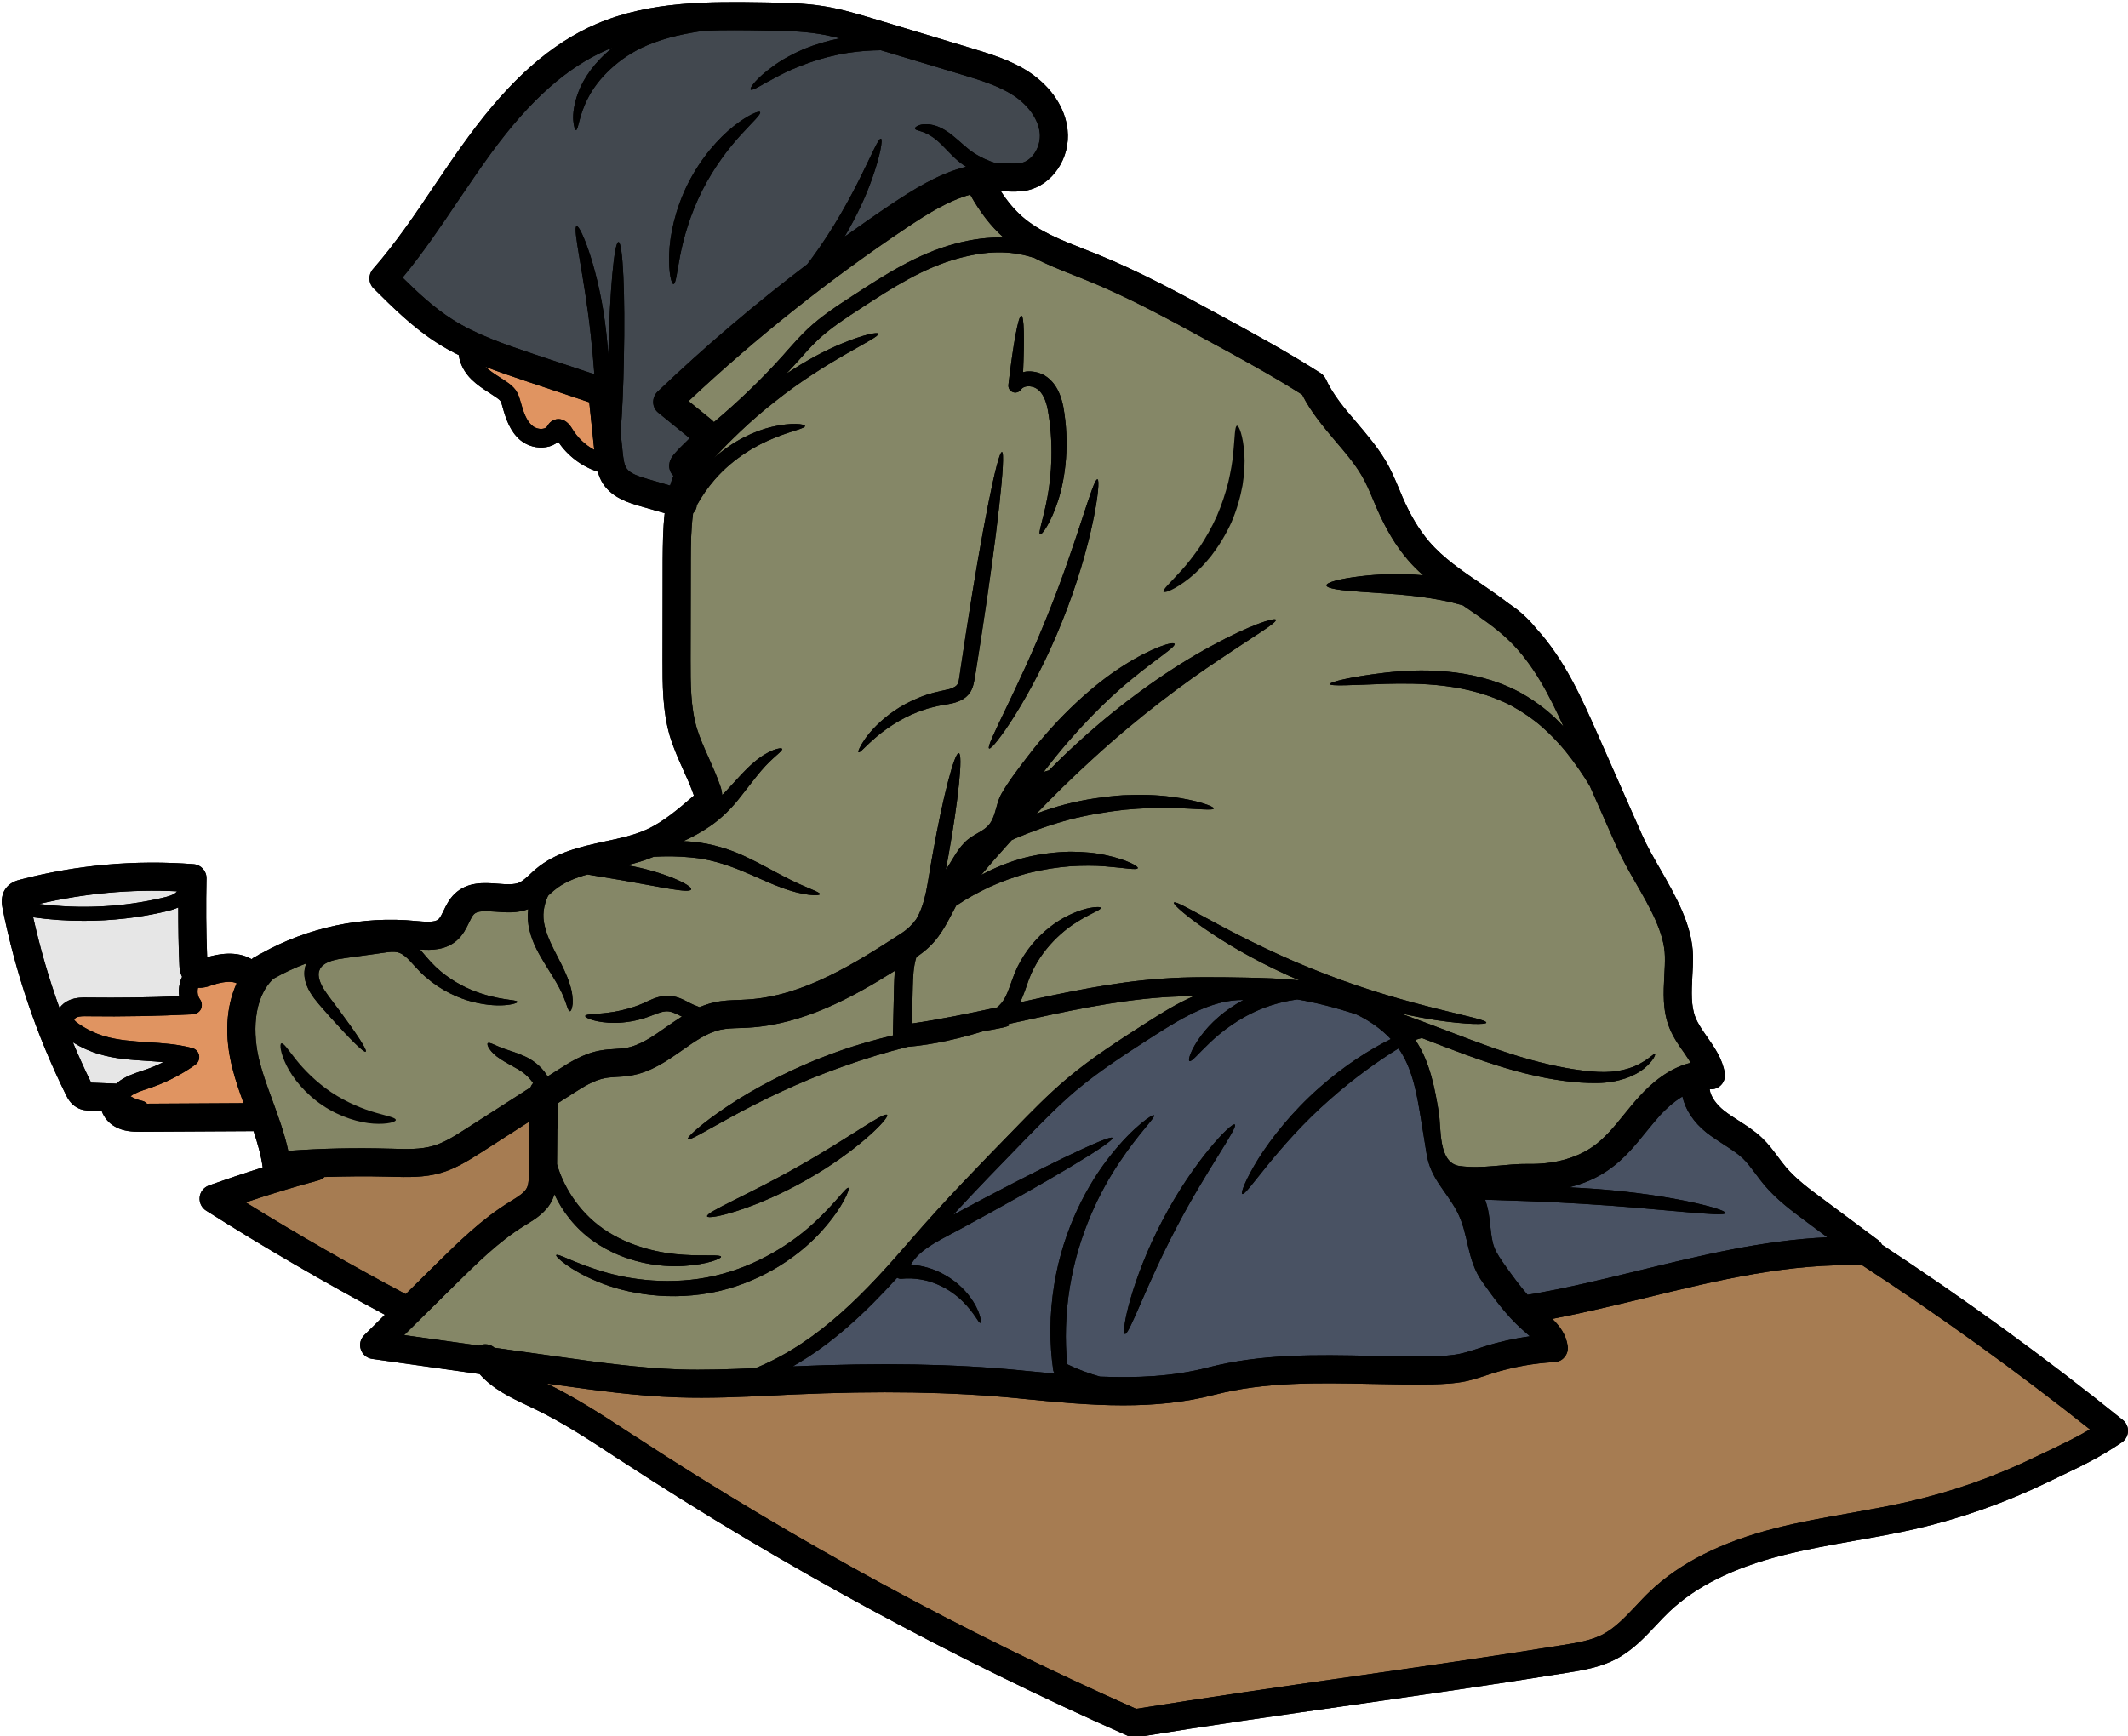 <?xml version="1.0" encoding="UTF-8"?><svg xmlns="http://www.w3.org/2000/svg" xmlns:xlink="http://www.w3.org/1999/xlink" height="98.0" preserveAspectRatio="xMidYMid meet" version="1.0" viewBox="3.9 14.9 120.1 98.0" width="120.1" zoomAndPan="magnify"><g><g id="change1_1"><path d="M 110.117 85.168 C 110.066 85.074 109.996 84.984 109.906 84.914 L 106.766 82.574 C 106.027 82.027 105.262 81.461 104.688 80.781 C 104.531 80.594 104.391 80.406 104.246 80.211 C 103.98 79.852 103.703 79.48 103.352 79.145 C 102.934 78.746 102.473 78.453 102.031 78.168 C 101.734 77.977 101.453 77.797 101.207 77.602 C 100.82 77.297 100.441 76.84 100.391 76.387 C 100.633 76.414 100.875 76.324 101.043 76.141 C 101.211 75.961 101.285 75.707 101.242 75.465 C 101.102 74.652 100.641 74 100.238 73.426 C 99.98 73.055 99.734 72.703 99.59 72.344 C 99.328 71.68 99.367 70.887 99.41 70.047 C 99.434 69.656 99.453 69.254 99.449 68.852 C 99.41 67.133 98.492 65.523 97.602 63.965 C 97.211 63.285 96.844 62.645 96.578 62.039 L 94.027 56.258 C 93.16 54.297 92.184 52.102 90.59 50.367 C 90.414 50.148 90.199 49.906 89.922 49.652 C 89.676 49.418 89.379 49.191 89.047 48.969 C 88.539 48.578 88.012 48.215 87.496 47.859 C 86.398 47.113 85.355 46.402 84.555 45.469 C 84 44.82 83.508 44.008 83.059 42.973 C 82.992 42.812 82.922 42.648 82.855 42.488 C 82.633 41.957 82.402 41.41 82.09 40.891 C 81.625 40.117 81.043 39.434 80.484 38.773 C 79.785 37.961 79.133 37.191 78.727 36.305 C 78.66 36.168 78.562 36.051 78.434 35.965 C 76.598 34.789 74.66 33.734 72.789 32.715 C 70.543 31.488 68.219 30.223 65.785 29.238 C 65.551 29.145 65.32 29.055 65.082 28.961 C 63.785 28.449 62.555 27.969 61.594 27.129 C 61.16 26.746 60.758 26.273 60.383 25.691 C 60.465 25.691 60.547 25.695 60.633 25.703 C 61.008 25.719 61.434 25.738 61.867 25.648 C 63.293 25.348 64.324 23.816 64.152 22.238 C 64.027 20.992 63.238 19.809 62 18.98 C 60.965 18.293 59.766 17.938 58.711 17.617 L 53.379 16.008 C 52.41 15.719 51.414 15.41 50.367 15.246 C 49.254 15.07 48.141 15.055 47.062 15.035 C 44.043 14.988 40.621 14.938 37.566 16.25 C 35.016 17.344 32.719 19.367 30.348 22.602 C 29.676 23.512 29.039 24.453 28.418 25.375 C 27.344 26.98 26.223 28.637 24.945 30.094 C 24.672 30.41 24.688 30.883 24.98 31.176 C 26.082 32.27 27.219 33.398 28.586 34.27 C 28.98 34.52 29.383 34.746 29.793 34.945 C 29.855 35.438 30.109 35.93 30.527 36.336 C 30.84 36.637 31.18 36.863 31.52 37.078 C 31.652 37.164 31.781 37.25 31.914 37.34 C 32 37.402 32.094 37.469 32.145 37.539 C 32.191 37.609 32.223 37.723 32.258 37.855 C 32.449 38.543 32.684 39.254 33.266 39.746 C 33.664 40.078 34.223 40.227 34.723 40.141 C 34.98 40.102 35.211 40 35.406 39.836 C 35.934 40.633 36.73 41.23 37.641 41.531 C 37.707 41.77 37.797 42 37.945 42.223 C 38.477 43.016 39.398 43.285 40.004 43.465 L 41.414 43.871 C 41.312 44.766 41.309 45.652 41.301 46.492 L 41.293 52.184 C 41.293 53.512 41.285 55.02 41.703 56.445 C 41.906 57.117 42.184 57.738 42.453 58.34 C 42.68 58.836 42.891 59.309 43.055 59.789 C 43.055 59.797 43.059 59.805 43.059 59.816 C 43.051 59.82 43.043 59.832 43.035 59.836 C 42.199 60.559 41.336 61.305 40.363 61.742 C 39.656 62.059 38.863 62.227 38.023 62.406 C 36.672 62.703 35.27 63.004 34.133 63.965 C 34.023 64.059 33.91 64.16 33.805 64.262 C 33.594 64.457 33.395 64.641 33.203 64.727 C 32.902 64.855 32.465 64.824 32 64.789 C 31.234 64.73 30.285 64.66 29.555 65.363 C 29.25 65.66 29.074 66.02 28.938 66.309 C 28.836 66.516 28.746 66.711 28.641 66.801 C 28.418 66.988 27.887 66.938 27.367 66.891 C 24.355 66.594 21.277 67.254 18.633 68.73 C 18.559 68.758 18.492 68.801 18.43 68.844 C 18.363 68.887 18.293 68.918 18.223 68.953 C 18.184 68.98 18.141 69.012 18.102 69.051 C 17.246 68.551 16.207 68.754 15.59 68.938 C 15.531 67.465 15.523 65.973 15.555 64.492 C 15.566 64.07 15.242 63.715 14.824 63.684 C 11.531 63.43 8.242 63.723 5.051 64.555 C 4.871 64.602 4.449 64.707 4.195 65.098 C 3.918 65.516 4.008 65.977 4.043 66.176 C 4.773 69.82 5.969 73.355 7.613 76.688 C 7.703 76.875 7.871 77.211 8.234 77.418 C 8.52 77.582 8.812 77.59 8.984 77.602 L 9.645 77.629 C 9.77 77.98 10.031 78.301 10.395 78.504 C 10.871 78.77 11.379 78.789 11.773 78.789 L 11.891 78.789 L 18.211 78.754 C 18.434 79.438 18.633 80.109 18.727 80.801 C 17.703 81.125 16.684 81.469 15.684 81.824 C 15.402 81.93 15.199 82.184 15.168 82.484 C 15.137 82.785 15.273 83.078 15.531 83.242 C 18.801 85.316 22.191 87.285 25.621 89.121 L 24.461 90.27 C 24.242 90.48 24.168 90.797 24.266 91.082 C 24.359 91.367 24.609 91.57 24.906 91.613 L 30.969 92.469 C 31.715 93.32 32.75 93.812 33.68 94.25 L 34.066 94.434 C 35.629 95.184 37.121 96.16 38.566 97.109 L 39.027 97.406 C 48.086 103.32 57.695 108.535 67.59 112.91 C 67.691 112.957 67.801 112.98 67.91 112.98 C 67.957 112.98 67.996 112.977 68.039 112.973 C 72.125 112.305 76.219 111.719 80.176 111.156 C 84.145 110.586 88.238 109.996 92.344 109.332 C 93.219 109.191 94.207 109.031 95.098 108.562 C 96.023 108.082 96.703 107.352 97.363 106.652 C 97.605 106.391 97.848 106.133 98.102 105.891 C 99.605 104.461 101.695 103.418 104.5 102.703 C 105.82 102.367 107.203 102.121 108.535 101.883 C 109.664 101.688 110.824 101.477 111.973 101.219 C 114.57 100.621 117.105 99.723 119.5 98.559 C 119.785 98.422 120.055 98.289 120.312 98.168 C 121.492 97.605 122.426 97.16 123.648 96.328 C 123.863 96.188 123.988 95.953 124 95.707 C 124.012 95.453 123.898 95.211 123.703 95.059 C 119.359 91.551 114.785 88.234 110.117 85.168"/></g><g id="change2_1"><path d="M 121.852 95.594 C 121.109 96.035 120.43 96.355 119.633 96.742 C 119.367 96.863 119.102 96.996 118.809 97.133 C 116.52 98.25 114.102 99.102 111.617 99.672 C 110.512 99.926 109.367 100.129 108.262 100.328 C 106.898 100.57 105.488 100.816 104.109 101.168 C 101.039 101.953 98.715 103.125 97.008 104.75 C 96.734 105.008 96.477 105.289 96.211 105.57 C 95.613 106.203 95.051 106.797 94.363 107.164 C 93.699 107.512 92.883 107.645 92.09 107.77 C 88.004 108.43 83.91 109.016 79.949 109.586 C 76.059 110.141 72.039 110.723 68.02 111.367 C 58.277 107.047 48.816 101.906 39.895 96.082 L 39.434 95.785 C 37.945 94.809 36.402 93.801 34.758 93.004 L 35.219 93.066 C 37.48 93.383 39.812 93.711 42.152 93.785 C 43.941 93.848 45.754 93.762 47.508 93.68 L 48.605 93.625 C 53.566 93.402 57.609 93.473 61.34 93.836 L 61.551 93.859 C 63.441 94.043 65.363 94.234 67.289 94.234 C 69.016 94.234 70.742 94.082 72.449 93.637 C 75.293 92.902 78.32 92.961 81.25 93.023 C 82.387 93.047 83.566 93.07 84.723 93.051 C 85.305 93.035 85.98 93.012 86.652 92.871 C 87.051 92.781 87.426 92.66 87.789 92.539 L 88.145 92.422 C 89.281 92.07 90.453 91.855 91.637 91.793 C 91.855 91.785 92.062 91.68 92.199 91.508 C 92.344 91.34 92.406 91.117 92.379 90.902 C 92.293 90.238 91.918 89.75 91.512 89.355 C 93.301 89.008 95.082 88.578 96.82 88.156 C 100.805 87.18 104.926 86.188 109.012 86.336 C 113.414 89.211 117.727 92.32 121.852 95.594" fill="#a67c52"/></g><g id="change1_2"><path d="M 25.094 77.711 C 25.781 77.91 26.238 77.992 26.238 78.125 C 26.246 78.234 25.77 78.383 24.984 78.332 C 24.203 78.281 23.117 77.98 22.109 77.305 C 21.102 76.629 20.41 75.742 20.066 75.043 C 19.719 74.332 19.672 73.836 19.777 73.801 C 19.906 73.754 20.152 74.145 20.594 74.703 C 21.039 75.262 21.715 75.969 22.605 76.566 C 23.5 77.16 24.406 77.512 25.094 77.711"/></g><g id="change3_1"><path d="M 50.309 84.355 C 51.488 83.039 51.879 82.004 51.789 81.957 C 51.668 81.883 51.09 82.777 49.867 83.91 C 48.656 85.035 46.699 86.355 44.242 86.922 C 41.789 87.484 39.457 87.152 37.875 86.668 C 36.277 86.188 35.367 85.633 35.293 85.754 C 35.23 85.832 36.031 86.594 37.664 87.266 C 39.27 87.934 41.781 88.398 44.445 87.793 C 47.105 87.176 49.16 85.66 50.309 84.355 Z M 49.359 81.539 C 52.238 79.93 54.121 78.008 53.965 77.84 C 53.793 77.645 51.711 79.207 48.926 80.766 C 46.148 82.344 43.73 83.324 43.809 83.566 C 43.879 83.789 46.496 83.168 49.359 81.539 Z M 69.496 71.203 C 70.094 71.16 70.691 71.145 71.285 71.133 C 70.281 71.562 69.375 72.145 68.609 72.633 C 67.086 73.609 65.504 74.617 64.086 75.816 C 63.043 76.699 62.086 77.68 61.156 78.637 C 59.207 80.637 57.184 82.707 55.324 84.867 C 52.781 87.812 50.203 90.578 46.695 92.07 C 46.637 92.094 46.578 92.117 46.52 92.137 C 45.09 92.199 43.633 92.254 42.207 92.207 C 39.953 92.125 37.66 91.805 35.43 91.492 L 31.809 90.984 C 31.574 90.773 31.234 90.727 30.945 90.863 L 26.711 90.27 L 29.609 87.406 C 30.812 86.219 32.051 84.988 33.477 84.105 L 33.605 84.027 C 34.105 83.723 34.73 83.336 35.062 82.656 C 35.113 82.543 35.152 82.434 35.188 82.32 C 35.637 83.273 36.355 84.238 37.406 84.977 C 39.168 86.203 41.156 86.449 42.484 86.367 C 43.836 86.281 44.613 85.953 44.594 85.848 C 44.566 85.711 43.758 85.816 42.488 85.738 C 41.234 85.66 39.465 85.328 37.918 84.25 C 36.488 83.242 35.664 81.777 35.336 80.617 L 35.352 78.672 C 35.371 78.543 35.391 78.391 35.398 78.215 C 35.41 77.945 35.41 77.617 35.363 77.254 L 35.363 77.191 L 36.172 76.672 C 36.781 76.281 37.41 75.875 38.066 75.758 C 38.262 75.723 38.477 75.711 38.707 75.695 C 38.953 75.684 39.211 75.668 39.48 75.621 C 40.629 75.434 41.531 74.797 42.402 74.188 C 43.129 73.676 43.816 73.195 44.566 73.031 C 44.902 72.957 45.273 72.945 45.668 72.934 C 45.824 72.93 45.98 72.926 46.133 72.914 C 49.219 72.738 52.027 71.199 54.402 69.703 C 54.375 70.016 54.371 70.32 54.359 70.602 L 54.297 73.277 C 54.297 73.301 54.305 73.324 54.312 73.348 C 53.316 73.586 52.258 73.879 51.176 74.266 C 48.605 75.184 46.418 76.371 44.941 77.363 C 43.457 78.355 42.648 79.117 42.719 79.207 C 42.871 79.434 46.434 76.867 51.477 75.105 C 52.754 74.645 53.988 74.281 55.125 73.996 C 55.449 73.969 55.824 73.926 56.25 73.859 C 56.941 73.754 57.762 73.578 58.656 73.332 C 58.891 73.262 59.129 73.199 59.371 73.121 C 60.309 72.957 60.867 72.855 60.859 72.762 C 60.859 72.746 60.832 72.73 60.785 72.715 C 60.98 72.672 61.18 72.629 61.375 72.586 C 64.027 72 66.766 71.398 69.496 71.203" fill="#858767"/></g><g id="change4_1"><path d="M 13.891 65.215 C 13.859 65.254 13.82 65.297 13.773 65.328 C 13.605 65.449 13.371 65.512 13.129 65.57 C 10.848 66.113 8.449 66.234 6.113 65.93 C 8.664 65.332 11.273 65.09 13.891 65.215" fill="#e6e6e6"/></g><g id="change1_3"><path d="M 74.129 40.516 C 74.164 41.023 74.133 41.633 74.027 42.297 C 73.906 42.961 73.703 43.68 73.395 44.398 C 73.07 45.105 72.676 45.738 72.262 46.277 C 71.84 46.805 71.414 47.238 71.016 47.551 C 70.219 48.184 69.617 48.398 69.566 48.309 C 69.492 48.195 69.949 47.797 70.586 47.09 C 70.902 46.742 71.25 46.297 71.602 45.793 C 71.941 45.273 72.285 44.684 72.574 44.035 C 72.859 43.379 73.066 42.734 73.219 42.133 C 73.359 41.531 73.457 40.977 73.5 40.5 C 73.594 39.562 73.582 38.953 73.715 38.934 C 73.82 38.91 74.062 39.5 74.129 40.516"/></g><g id="change5_1"><path d="M 45.727 22.496 C 46.398 21.762 46.871 21.34 46.797 21.227 C 46.742 21.137 46.121 21.379 45.293 22.035 C 44.465 22.691 43.461 23.809 42.727 25.266 C 42 26.723 41.699 28.188 41.668 29.246 C 41.629 30.305 41.797 30.945 41.91 30.934 C 42.047 30.93 42.098 30.297 42.289 29.312 C 42.48 28.336 42.848 27.012 43.527 25.664 C 44.207 24.32 45.051 23.23 45.727 22.496 Z M 62.582 22.402 C 62.66 23.172 62.172 23.965 61.539 24.098 C 61.309 24.145 61.012 24.133 60.707 24.117 C 60.516 24.109 60.309 24.102 60.094 24.109 C 59.676 23.977 59.238 23.789 58.816 23.504 C 58.453 23.262 58.137 22.941 57.785 22.652 C 57.449 22.359 57.062 22.113 56.703 22 C 56.344 21.887 56.023 21.895 55.824 21.953 C 55.617 22.016 55.527 22.105 55.543 22.164 C 55.578 22.285 55.965 22.266 56.445 22.578 C 56.695 22.73 56.941 22.953 57.227 23.254 C 57.516 23.543 57.848 23.93 58.32 24.246 C 58.355 24.266 58.395 24.285 58.43 24.312 C 58.395 24.324 58.344 24.336 58.32 24.34 C 56.797 24.746 55.453 25.598 54.203 26.43 C 53.316 27.023 52.438 27.641 51.566 28.262 C 52.266 27.078 52.777 25.949 53.102 25.031 C 53.594 23.66 53.73 22.762 53.621 22.73 C 53.359 22.641 52.258 26.039 49.688 29.516 C 49.613 29.621 49.539 29.715 49.461 29.816 C 46.508 32.059 43.68 34.465 41.008 37.016 C 40.844 37.176 40.758 37.398 40.766 37.625 C 40.773 37.852 40.879 38.062 41.059 38.203 L 42.824 39.637 C 42.723 39.746 42.605 39.855 42.484 39.973 C 42.316 40.137 42.145 40.305 41.973 40.508 C 41.855 40.645 41.547 41.004 41.719 41.477 C 41.75 41.559 41.805 41.664 41.906 41.758 C 41.832 41.941 41.773 42.129 41.719 42.312 L 40.449 41.941 C 39.934 41.789 39.457 41.633 39.262 41.34 C 39.117 41.129 39.082 40.762 39.043 40.434 L 38.926 39.309 C 39.016 38.18 39.082 36.742 39.109 35.176 C 39.191 31.527 39.055 28.57 38.805 28.562 C 38.562 28.562 38.309 31.395 38.23 34.93 C 38.203 34.531 38.164 34.113 38.117 33.684 C 37.742 30.223 36.66 27.586 36.441 27.664 C 36.191 27.746 36.871 30.422 37.238 33.785 C 37.328 34.578 37.391 35.332 37.445 36.027 L 34.027 34.891 C 32.453 34.359 30.824 33.816 29.434 32.934 C 28.414 32.285 27.5 31.438 26.621 30.57 C 27.762 29.191 28.766 27.703 29.734 26.262 C 30.348 25.359 30.977 24.426 31.625 23.535 C 33.82 20.539 35.906 18.684 38.188 17.703 C 38.277 17.664 38.371 17.641 38.457 17.602 C 37.484 18.379 36.816 19.324 36.52 20.16 C 36.293 20.785 36.227 21.324 36.254 21.691 C 36.281 22.047 36.355 22.242 36.406 22.242 C 36.555 22.242 36.547 21.453 37.094 20.418 C 37.617 19.383 38.793 18.141 40.449 17.445 C 41.555 16.984 42.676 16.77 43.664 16.633 C 44.809 16.586 45.949 16.602 47.035 16.621 C 48.059 16.637 49.117 16.652 50.121 16.812 C 50.512 16.875 50.906 16.965 51.297 17.062 C 50.57 17.207 49.887 17.418 49.285 17.66 C 48.59 17.961 47.996 18.293 47.539 18.633 C 46.609 19.297 46.191 19.871 46.266 19.953 C 46.355 20.055 46.914 19.66 47.863 19.172 C 48.336 18.918 48.922 18.668 49.578 18.434 C 50.242 18.203 50.984 18.004 51.781 17.879 C 52.418 17.781 53.035 17.742 53.613 17.734 L 58.258 19.133 C 59.254 19.434 60.281 19.746 61.121 20.301 C 61.953 20.855 62.5 21.641 62.582 22.402" fill="#42484f"/></g><g id="change3_2"><path d="M 26.238 78.125 C 26.238 77.992 25.781 77.91 25.094 77.711 C 24.406 77.512 23.5 77.16 22.605 76.566 C 21.715 75.969 21.039 75.262 20.594 74.703 C 20.152 74.145 19.906 73.754 19.777 73.801 C 19.672 73.836 19.719 74.332 20.066 75.043 C 20.41 75.742 21.102 76.629 22.109 77.305 C 23.117 77.98 24.203 78.281 24.984 78.332 C 25.77 78.383 26.246 78.234 26.238 78.125 Z M 59.305 50.695 C 60.176 45.059 60.691 40.453 60.449 40.418 C 60.203 40.379 59.297 44.922 58.43 50.562 C 58.324 51.266 58.219 51.957 58.117 52.625 C 58.066 52.945 58.035 53.324 57.965 53.473 C 57.906 53.617 57.754 53.715 57.496 53.797 C 57.246 53.863 56.93 53.918 56.629 53.996 C 56.328 54.074 56.043 54.164 55.781 54.277 C 55.242 54.492 54.773 54.75 54.371 55.027 C 53.562 55.582 53.035 56.172 52.723 56.609 C 52.418 57.055 52.309 57.332 52.352 57.363 C 52.473 57.461 53.129 56.457 54.703 55.562 C 55.094 55.344 55.535 55.137 56.031 54.973 C 56.281 54.883 56.539 54.82 56.809 54.758 C 57.078 54.699 57.359 54.672 57.711 54.586 C 57.887 54.539 58.07 54.477 58.262 54.359 C 58.453 54.246 58.637 54.055 58.734 53.836 C 58.836 53.621 58.867 53.422 58.902 53.25 C 58.926 53.09 58.953 52.918 58.984 52.754 C 59.09 52.09 59.195 51.402 59.305 50.695 Z M 63.625 43.137 C 64.035 41.844 64.285 39.938 63.91 37.855 C 63.785 37.234 63.531 36.516 62.859 36.098 C 62.531 35.914 62.172 35.84 61.816 35.875 C 61.758 35.883 61.699 35.898 61.641 35.914 C 61.723 33.996 61.699 32.734 61.543 32.719 C 61.375 32.719 61.086 34.297 60.812 36.625 C 60.797 36.754 60.844 36.891 60.953 36.973 C 61.121 37.113 61.363 37.086 61.504 36.918 L 61.535 36.875 C 61.609 36.785 61.723 36.723 61.898 36.707 C 62.062 36.699 62.266 36.742 62.414 36.844 C 62.719 37.031 62.941 37.496 63.035 38.035 C 63.379 39.93 63.25 41.727 63.012 42.984 C 62.777 44.246 62.473 45.004 62.602 45.062 C 62.695 45.117 63.207 44.434 63.625 43.137 Z M 63.844 49.984 C 65.57 45.719 66.066 41.996 65.84 41.957 C 65.578 41.906 64.707 45.48 63.012 49.652 C 61.344 53.836 59.504 57.016 59.723 57.152 C 59.914 57.285 62.137 54.262 63.844 49.984 Z M 74.027 42.297 C 74.133 41.633 74.164 41.023 74.129 40.516 C 74.062 39.5 73.82 38.91 73.715 38.934 C 73.582 38.953 73.594 39.562 73.5 40.5 C 73.457 40.977 73.359 41.531 73.219 42.133 C 73.066 42.734 72.859 43.379 72.574 44.035 C 72.285 44.684 71.941 45.273 71.602 45.793 C 71.25 46.297 70.902 46.742 70.586 47.09 C 69.949 47.797 69.492 48.195 69.566 48.309 C 69.617 48.398 70.219 48.184 71.016 47.551 C 71.414 47.238 71.84 46.805 72.262 46.277 C 72.676 45.738 73.07 45.105 73.395 44.398 C 73.703 43.68 73.906 42.961 74.027 42.297 Z M 87.785 72.633 C 87.824 72.359 83.582 71.785 78.719 69.895 C 73.844 68.039 70.305 65.629 70.152 65.855 C 70.09 65.945 70.891 66.672 72.344 67.633 C 73.555 68.441 75.25 69.398 77.234 70.246 C 76.176 70.133 75.141 70.109 74.23 70.09 C 72.609 70.059 71.023 70.035 69.422 70.152 C 66.73 70.344 64.062 70.914 61.477 71.484 C 61.703 71.008 61.832 70.555 61.977 70.168 C 62.141 69.734 62.352 69.34 62.59 68.98 C 63.066 68.262 63.633 67.715 64.152 67.312 C 65.215 66.516 66.059 66.293 66.023 66.148 C 66.012 66.055 65.078 66.055 63.805 66.789 C 63.18 67.16 62.496 67.723 61.914 68.512 C 61.629 68.902 61.363 69.352 61.164 69.848 C 60.969 70.336 60.832 70.828 60.617 71.23 C 60.5 71.449 60.352 71.621 60.176 71.77 C 58.594 72.109 56.977 72.449 55.367 72.68 L 55.414 70.621 C 55.43 70.066 55.449 69.457 55.621 68.922 C 56.715 68.215 57.156 67.363 57.59 66.547 C 57.676 66.379 57.77 66.203 57.863 66.027 C 57.918 65.992 57.969 65.961 58.031 65.922 C 58.492 65.613 59.074 65.289 59.734 64.977 C 60.398 64.676 61.156 64.391 61.969 64.18 C 62.785 63.977 63.582 63.859 64.312 63.801 C 65.039 63.758 65.707 63.758 66.262 63.805 C 67.375 63.891 68.07 64.039 68.113 63.906 C 68.152 63.805 67.512 63.438 66.348 63.184 C 65.773 63.051 65.066 62.98 64.281 62.98 C 63.492 63 62.629 63.094 61.746 63.316 C 60.867 63.547 60.062 63.879 59.371 64.246 C 59.332 64.262 59.305 64.281 59.277 64.297 C 59.777 63.695 60.355 63.035 60.996 62.328 C 61.082 62.289 61.16 62.25 61.25 62.211 C 62.148 61.832 63.156 61.461 64.242 61.172 C 65.332 60.891 66.391 60.723 67.363 60.613 C 68.336 60.523 69.219 60.492 69.961 60.512 C 71.445 60.543 72.375 60.676 72.402 60.539 C 72.426 60.438 71.535 60.078 70.004 59.883 C 69.242 59.777 68.32 59.746 67.301 59.793 C 66.281 59.863 65.16 60.016 64.016 60.312 C 63.457 60.457 62.914 60.637 62.402 60.828 C 63.344 59.848 64.387 58.816 65.516 57.789 C 68.16 55.352 70.785 53.414 72.75 52.113 C 74.707 50.785 75.984 50.051 75.906 49.883 C 75.84 49.742 74.41 50.199 72.293 51.355 C 70.172 52.492 67.387 54.375 64.676 56.867 C 64.121 57.375 63.598 57.883 63.098 58.391 C 62.996 58.414 62.902 58.445 62.797 58.484 C 62.816 58.457 62.84 58.43 62.859 58.406 C 64.578 56.152 66.391 54.352 67.832 53.188 C 69.266 52.016 70.27 51.41 70.188 51.246 C 70.117 51.102 68.953 51.43 67.316 52.469 C 65.672 53.5 63.648 55.305 61.867 57.645 C 61.363 58.309 60.824 58.996 60.41 59.727 C 60.148 60.199 60.125 60.723 59.887 61.191 C 59.598 61.785 59.016 61.895 58.535 62.285 C 57.98 62.734 57.691 63.391 57.305 63.965 C 57.293 63.969 57.289 63.98 57.281 63.992 C 57.328 63.73 57.375 63.48 57.426 63.211 C 57.992 60.051 58.258 57.461 58.012 57.418 C 57.77 57.375 57.113 59.898 56.551 63.051 C 56.402 63.836 56.297 64.609 56.164 65.254 C 56.031 65.875 55.848 66.398 55.609 66.793 C 55.391 67.094 55.129 67.355 54.75 67.602 C 52.172 69.266 49.25 71.148 46.043 71.328 C 45.902 71.34 45.758 71.344 45.617 71.352 C 45.168 71.363 44.707 71.379 44.23 71.484 C 43.93 71.547 43.652 71.645 43.383 71.758 C 43.152 71.672 42.922 71.578 42.695 71.449 C 42.512 71.355 42.312 71.254 42.078 71.188 C 41.852 71.117 41.574 71.094 41.336 71.129 C 40.852 71.203 40.516 71.402 40.219 71.531 C 39.633 71.789 39.066 71.93 38.578 72.016 C 37.602 72.18 36.957 72.121 36.93 72.254 C 36.906 72.359 37.531 72.648 38.633 72.645 C 39.18 72.633 39.836 72.543 40.527 72.289 C 40.863 72.164 41.176 72.02 41.445 71.996 C 41.695 71.965 41.938 72.059 42.289 72.242 C 42.316 72.258 42.352 72.27 42.387 72.285 C 42.078 72.48 41.781 72.688 41.492 72.887 C 40.73 73.426 40.008 73.926 39.223 74.059 C 39.039 74.09 38.832 74.102 38.613 74.117 C 38.352 74.133 38.078 74.148 37.785 74.203 C 36.824 74.371 36.023 74.887 35.316 75.344 L 34.805 75.668 C 34.781 75.633 34.766 75.598 34.738 75.559 C 34.43 75.082 33.941 74.723 33.52 74.535 C 33.094 74.34 32.723 74.234 32.426 74.129 C 31.844 73.934 31.539 73.711 31.434 73.789 C 31.336 73.852 31.547 74.309 32.148 74.688 C 32.434 74.883 32.793 75.059 33.137 75.262 C 33.469 75.457 33.746 75.695 33.988 76.039 C 33.926 76.113 33.875 76.199 33.836 76.289 L 30.219 78.609 C 29.617 78.996 28.996 79.398 28.352 79.586 C 27.633 79.797 26.844 79.773 26.004 79.746 L 25.824 79.742 C 23.941 79.688 22.043 79.73 20.168 79.867 C 19.957 78.887 19.617 77.957 19.285 77.047 C 19.008 76.293 18.742 75.574 18.551 74.836 C 18.156 73.293 18.16 71.277 19.324 70.156 C 19.93 69.812 20.559 69.52 21.207 69.277 C 21.18 69.332 21.148 69.391 21.133 69.449 C 21.023 69.836 21.094 70.215 21.203 70.508 C 21.32 70.809 21.477 71.051 21.637 71.266 C 21.969 71.695 22.281 72.016 22.559 72.34 C 23.695 73.602 24.445 74.344 24.539 74.266 C 24.637 74.188 24.059 73.305 23.051 71.941 C 22.801 71.598 22.496 71.223 22.242 70.844 C 21.988 70.465 21.797 70.008 21.922 69.691 C 21.977 69.523 22.09 69.398 22.281 69.285 C 22.469 69.176 22.719 69.102 22.992 69.047 C 23.535 68.953 24.207 68.879 24.836 68.785 C 25.152 68.742 25.465 68.695 25.777 68.652 C 26.066 68.617 26.281 68.621 26.461 68.699 C 26.852 68.852 27.191 69.344 27.621 69.773 C 28.473 70.617 29.449 71.117 30.293 71.379 C 32.02 71.895 33.129 71.551 33.102 71.461 C 33.098 71.312 32.02 71.41 30.512 70.785 C 29.766 70.473 28.926 69.973 28.215 69.203 C 28.035 69.012 27.863 68.797 27.656 68.559 C 27.633 68.535 27.617 68.516 27.598 68.5 C 28.262 68.551 29.059 68.535 29.68 67.992 C 30.031 67.688 30.215 67.301 30.367 66.988 C 30.465 66.789 30.551 66.605 30.652 66.504 C 30.859 66.309 31.254 66.324 31.883 66.367 C 32.453 66.414 33.098 66.457 33.715 66.223 C 33.715 66.234 33.711 66.238 33.711 66.25 C 33.664 66.637 33.691 67.043 33.785 67.418 C 33.973 68.188 34.34 68.797 34.656 69.316 C 34.977 69.836 35.262 70.277 35.465 70.664 C 35.879 71.43 35.926 71.98 36.066 71.984 C 36.121 71.988 36.188 71.848 36.219 71.566 C 36.238 71.293 36.199 70.887 36.043 70.422 C 35.898 69.957 35.648 69.449 35.367 68.91 C 35.098 68.379 34.793 67.812 34.652 67.211 C 34.477 66.578 34.594 65.977 34.832 65.469 C 34.844 65.453 34.867 65.438 34.883 65.418 C 34.973 65.336 35.062 65.254 35.152 65.18 C 35.68 64.73 36.34 64.465 37.051 64.266 C 37.641 64.367 38.324 64.477 39.055 64.602 C 41.133 64.961 42.824 65.348 42.906 65.109 C 42.988 64.887 41.414 64.121 39.297 63.742 C 39.801 63.621 40.305 63.469 40.797 63.266 C 41.473 63.23 42.172 63.23 42.902 63.305 C 44.934 63.48 46.566 64.48 47.906 64.969 C 49.242 65.492 50.168 65.484 50.172 65.375 C 50.188 65.242 49.371 65.031 48.164 64.391 C 47.555 64.082 46.848 63.668 45.992 63.266 C 45.141 62.859 44.102 62.527 42.996 62.418 C 42.82 62.402 42.641 62.391 42.465 62.387 C 42.949 62.164 43.453 61.898 43.941 61.562 C 44.66 61.078 45.254 60.453 45.691 59.883 C 46.145 59.316 46.516 58.812 46.855 58.414 C 47.523 57.625 48.094 57.301 48.039 57.176 C 48.008 57.07 47.27 57.211 46.406 57.973 C 45.98 58.336 45.543 58.832 45.066 59.352 C 44.941 59.496 44.801 59.641 44.66 59.781 C 44.645 59.57 44.594 59.391 44.555 59.281 C 44.363 58.727 44.129 58.199 43.902 57.691 C 43.641 57.109 43.395 56.562 43.223 55.996 C 42.871 54.793 42.875 53.469 42.875 52.184 L 42.887 46.492 C 42.891 45.652 42.898 44.75 43.016 43.875 C 43.094 43.789 43.164 43.691 43.199 43.57 C 43.215 43.52 43.219 43.473 43.223 43.426 C 43.5 42.934 43.832 42.438 44.238 41.973 C 45.309 40.742 46.637 40 47.645 39.605 C 48.652 39.195 49.348 39.086 49.332 38.949 C 49.332 38.84 48.598 38.727 47.453 39 C 46.504 39.223 45.27 39.781 44.18 40.77 C 45.035 39.863 46.18 38.711 47.594 37.602 C 50.609 35.184 53.562 33.984 53.469 33.738 C 53.426 33.633 52.629 33.789 51.418 34.293 C 50.531 34.656 49.422 35.23 48.273 36.004 C 48.426 35.84 48.582 35.68 48.73 35.512 L 48.98 35.238 C 49.324 34.848 49.68 34.445 50.055 34.09 C 50.785 33.406 51.656 32.84 52.5 32.293 C 54.227 31.168 56.012 30.012 58.012 29.477 C 59.602 29.051 60.875 29.035 62.133 29.418 L 62.195 29.441 C 62.215 29.445 62.23 29.445 62.254 29.449 C 62.984 29.836 63.754 30.137 64.508 30.434 C 64.734 30.527 64.961 30.617 65.188 30.707 C 67.539 31.656 69.824 32.902 72.031 34.109 C 73.816 35.074 75.652 36.078 77.391 37.18 C 77.887 38.168 78.594 38.996 79.273 39.805 C 79.82 40.441 80.332 41.047 80.73 41.711 C 80.984 42.133 81.184 42.602 81.391 43.098 C 81.465 43.27 81.535 43.441 81.609 43.609 C 82.125 44.789 82.691 45.734 83.352 46.5 C 83.621 46.816 83.914 47.105 84.223 47.379 C 82.848 47.242 81.617 47.324 80.695 47.43 C 79.496 47.574 78.762 47.777 78.762 47.945 C 78.773 48.121 79.523 48.23 80.715 48.309 C 81.91 48.398 83.539 48.453 85.262 48.785 C 85.68 48.863 86.082 48.965 86.461 49.074 C 86.508 49.105 86.555 49.141 86.602 49.172 C 87.512 49.793 88.367 50.375 89.105 51.094 C 90.457 52.422 91.344 54.156 92.141 55.914 C 91.93 55.691 91.719 55.469 91.48 55.258 C 90.941 54.773 90.32 54.336 89.641 53.965 C 88.266 53.234 86.809 52.926 85.504 52.809 C 84.191 52.691 83.02 52.766 82.047 52.879 C 80.117 53.109 78.957 53.398 78.957 53.516 C 78.973 53.648 80.176 53.574 82.094 53.504 C 83.051 53.48 84.184 53.469 85.414 53.621 C 86.645 53.773 87.98 54.098 89.223 54.75 C 89.836 55.09 90.406 55.48 90.906 55.914 C 91.406 56.352 91.852 56.82 92.246 57.297 C 92.789 57.973 93.246 58.641 93.625 59.27 L 95.129 62.676 C 95.43 63.363 95.832 64.07 96.223 64.75 C 97.02 66.133 97.84 67.57 97.863 68.887 C 97.871 69.227 97.855 69.582 97.832 69.957 C 97.781 70.934 97.723 71.941 98.121 72.93 C 98.336 73.461 98.645 73.906 98.949 74.332 C 99.078 74.527 99.211 74.715 99.32 74.898 C 98.117 75.184 97.113 76.035 96.43 76.789 C 96.129 77.117 95.848 77.461 95.578 77.793 C 95.02 78.484 94.492 79.133 93.836 79.602 C 92.797 80.348 91.441 80.633 90.176 80.605 C 88.871 80.586 87.594 80.906 86.277 80.723 C 85.051 80.555 85.246 78.562 85.102 77.688 C 84.875 76.305 84.602 74.887 83.836 73.691 C 83.82 73.664 83.793 73.637 83.777 73.609 C 83.91 73.562 84.035 73.527 84.148 73.5 C 84.555 73.656 84.973 73.816 85.395 73.98 C 87.004 74.598 88.566 75.152 90.043 75.512 C 91.52 75.875 92.875 76.059 94.051 76.039 C 95.234 76.027 96.191 75.637 96.699 75.211 C 97.219 74.781 97.352 74.418 97.305 74.391 C 97.254 74.352 97.031 74.629 96.504 74.918 C 95.984 75.223 95.141 75.473 94.059 75.41 C 92.977 75.352 91.66 75.109 90.25 74.719 C 88.836 74.328 87.316 73.762 85.711 73.145 C 84.742 72.777 83.801 72.418 82.887 72.09 C 83.648 72.266 84.348 72.395 84.965 72.492 C 86.688 72.746 87.77 72.746 87.785 72.633" fill="#858767"/></g><g id="change1_4"><path d="M 63.91 37.855 C 64.285 39.938 64.035 41.844 63.625 43.137 C 63.207 44.434 62.695 45.117 62.602 45.062 C 62.473 45.004 62.777 44.246 63.012 42.984 C 63.25 41.727 63.379 39.93 63.035 38.035 C 62.941 37.496 62.719 37.031 62.414 36.844 C 62.266 36.742 62.062 36.699 61.898 36.707 C 61.723 36.723 61.609 36.785 61.535 36.875 L 61.504 36.918 C 61.363 37.086 61.121 37.113 60.953 36.973 C 60.844 36.891 60.797 36.754 60.812 36.625 C 61.086 34.297 61.375 32.719 61.543 32.719 C 61.699 32.734 61.723 33.996 61.641 35.914 C 61.699 35.898 61.758 35.883 61.816 35.875 C 62.172 35.84 62.531 35.914 62.859 36.098 C 63.531 36.516 63.785 37.234 63.91 37.855"/></g><g id="change6_1"><path d="M 105.82 83.848 L 107.031 84.75 C 103.43 84.91 99.887 85.773 96.445 86.613 C 94.367 87.121 92.227 87.645 90.113 87.996 C 89.668 87.48 89.258 86.922 88.863 86.367 C 88.621 86.023 88.367 85.668 88.234 85.316 C 88.102 84.973 88.059 84.566 88.012 84.133 C 87.992 83.906 87.965 83.68 87.926 83.457 C 87.883 83.152 87.805 82.875 87.719 82.625 C 89.156 82.672 91.074 82.723 93.18 82.855 C 97.637 83.121 101.234 83.633 101.281 83.379 C 101.328 83.145 97.758 82.23 93.234 81.969 C 92.969 81.953 92.711 81.938 92.453 81.926 C 93.273 81.727 94.047 81.402 94.754 80.891 C 95.586 80.301 96.207 79.535 96.809 78.789 C 97.078 78.461 97.332 78.152 97.594 77.855 C 97.887 77.539 98.336 77.109 98.855 76.801 C 99.012 77.535 99.484 78.258 100.219 78.844 C 100.535 79.09 100.859 79.297 101.176 79.504 C 101.57 79.758 101.949 80 102.254 80.285 C 102.512 80.531 102.738 80.84 102.98 81.16 C 103.141 81.379 103.305 81.594 103.477 81.801 C 104.176 82.625 105.008 83.246 105.82 83.848" fill="#495263"/></g><g id="change1_5"><path d="M 46.797 21.227 C 46.871 21.34 46.398 21.762 45.727 22.496 C 45.051 23.23 44.207 24.32 43.527 25.664 C 42.848 27.012 42.48 28.336 42.289 29.312 C 42.098 30.297 42.047 30.93 41.91 30.934 C 41.797 30.945 41.629 30.305 41.668 29.246 C 41.699 28.188 42 26.723 42.727 25.266 C 43.461 23.809 44.465 22.691 45.293 22.035 C 46.121 21.379 46.742 21.137 46.797 21.227"/></g><g id="change2_2"><path d="M 33.773 78.215 L 33.746 81.098 C 33.746 81.418 33.742 81.746 33.637 81.957 C 33.504 82.227 33.152 82.449 32.777 82.68 L 32.645 82.762 C 31.066 83.738 29.762 85.031 28.492 86.281 L 26.797 87.957 C 23.742 86.336 20.711 84.598 17.77 82.777 C 19.129 82.32 20.508 81.898 21.883 81.531 C 22.012 81.492 22.121 81.43 22.211 81.344 C 23.398 81.305 24.594 81.293 25.777 81.324 L 25.953 81.328 C 26.879 81.355 27.84 81.387 28.793 81.109 C 29.66 80.855 30.41 80.367 31.078 79.945 L 33.773 78.215" fill="#a67c52"/></g><g id="change7_1"><path d="M 37.156 37.609 L 37.438 40.297 C 36.914 40.012 36.469 39.582 36.172 39.07 C 36.078 38.918 35.879 38.645 35.562 38.574 C 35.379 38.531 35.184 38.574 35.031 38.68 C 34.898 38.77 34.836 38.887 34.785 38.961 C 34.746 39.035 34.664 39.082 34.551 39.102 C 34.344 39.141 34.105 39.07 33.949 38.938 C 33.594 38.645 33.43 38.121 33.277 37.57 C 33.223 37.387 33.16 37.152 33.016 36.938 C 32.863 36.73 32.688 36.59 32.523 36.477 C 32.379 36.379 32.238 36.281 32.09 36.191 C 31.793 36.004 31.52 35.816 31.285 35.602 C 32.031 35.891 32.785 36.145 33.527 36.395 L 37.156 37.609" fill="#e09461"/></g><g id="change4_2"><path d="M 14.176 70.043 C 14.117 70.164 14.07 70.293 14.043 70.434 C 13.988 70.668 13.98 70.906 14.012 71.141 C 12.312 71.215 10.59 71.234 8.891 71.215 C 8.578 71.207 8.184 71.203 7.812 71.363 C 7.582 71.461 7.395 71.613 7.258 71.805 C 6.656 70.133 6.16 68.422 5.773 66.684 C 6.719 66.82 7.676 66.883 8.633 66.883 C 10.211 66.883 11.789 66.703 13.316 66.34 C 13.531 66.289 13.746 66.223 13.961 66.129 C 13.961 67.211 13.973 68.293 14.023 69.367 C 14.027 69.488 14.039 69.766 14.176 70.043" fill="#e6e6e6"/></g><g id="change3_3"><path d="M 60.543 28.309 C 59.688 28.285 58.789 28.395 57.797 28.66 C 55.664 29.23 53.82 30.426 52.043 31.582 C 51.164 32.152 50.262 32.738 49.48 33.473 C 49.074 33.855 48.707 34.27 48.344 34.676 L 48.102 34.953 C 46.898 36.297 45.586 37.559 44.195 38.727 C 44.121 38.652 44.055 38.59 44 38.547 L 42.762 37.543 C 46.582 33.953 50.727 30.66 55.082 27.746 C 56.25 26.969 57.395 26.242 58.656 25.887 C 59.219 26.895 59.836 27.688 60.543 28.309" fill="#858767"/></g><g id="change1_6"><path d="M 53.965 77.84 C 54.121 78.008 52.238 79.93 49.359 81.539 C 46.496 83.168 43.879 83.789 43.809 83.566 C 43.73 83.324 46.148 82.344 48.926 80.766 C 51.711 79.207 53.793 77.645 53.965 77.84"/></g><g id="change4_3"><path d="M 12.18 74.789 C 12.504 74.809 12.812 74.832 13.117 74.863 C 12.793 75.027 12.453 75.168 12.102 75.289 L 11.879 75.363 C 11.453 75.508 10.969 75.668 10.559 75.992 C 10.527 76.02 10.496 76.051 10.465 76.082 C 10.457 76.074 10.449 76.074 10.441 76.074 L 9.055 76.02 C 9.051 76.02 9.051 76.02 9.051 76.02 C 9.043 76.008 9.039 75.996 9.031 75.992 C 8.668 75.254 8.332 74.504 8.012 73.742 C 8.473 74.027 8.969 74.254 9.492 74.406 C 10.379 74.676 11.293 74.734 12.18 74.789" fill="#e6e6e6"/></g><g id="change1_7"><path d="M 65.84 41.957 C 66.066 41.996 65.57 45.719 63.844 49.984 C 62.137 54.262 59.914 57.285 59.723 57.152 C 59.504 57.016 61.344 53.836 63.012 49.652 C 64.707 45.48 65.578 41.906 65.84 41.957"/></g><g id="change6_2"><path d="M 70.297 84.195 C 71.992 80.949 73.789 78.547 73.59 78.383 C 73.418 78.227 71.262 80.434 69.512 83.785 C 67.75 87.125 67.156 90.156 67.387 90.203 C 67.633 90.277 68.59 87.438 70.297 84.195 Z M 90.004 90.125 C 90.09 90.195 90.168 90.262 90.246 90.336 C 89.375 90.457 88.508 90.648 87.668 90.914 L 87.301 91.035 C 86.957 91.145 86.637 91.25 86.316 91.32 C 85.785 91.434 85.223 91.457 84.691 91.465 C 83.566 91.488 82.406 91.461 81.281 91.441 C 78.246 91.375 75.102 91.312 72.051 92.105 C 70.082 92.613 68.039 92.695 65.98 92.613 C 65.395 92.449 64.766 92.223 64.129 91.914 C 64 90.578 64.027 89.09 64.281 87.551 C 64.762 84.582 66 82.094 67.109 80.469 C 68.207 78.82 69.133 77.973 69.027 77.859 C 68.969 77.785 67.883 78.477 66.602 80.098 C 65.316 81.688 63.906 84.27 63.402 87.402 C 63.117 89.117 63.129 90.781 63.34 92.23 L 63.344 92.254 C 63.355 92.32 63.395 92.391 63.441 92.445 C 62.859 92.391 62.281 92.336 61.703 92.281 L 61.492 92.258 C 57.719 91.891 53.633 91.82 48.641 92.035 C 50.895 90.754 52.766 88.98 54.535 87.031 C 54.602 87.074 54.68 87.094 54.766 87.09 C 55.523 87.012 56.25 87.16 56.84 87.422 C 57.438 87.68 57.898 88.039 58.238 88.371 C 58.922 89.047 59.133 89.613 59.23 89.578 C 59.301 89.566 59.254 88.91 58.598 88.055 C 58.273 87.633 57.797 87.176 57.133 86.824 C 56.625 86.547 56 86.344 55.309 86.293 C 55.492 85.965 55.785 85.66 56.16 85.395 C 56.695 85.004 57.367 84.676 58.051 84.309 C 62.934 81.668 66.805 79.355 66.684 79.137 C 66.566 78.926 62.547 80.863 57.691 83.484 C 59.031 82.031 60.41 80.613 61.762 79.223 C 62.676 78.289 63.621 77.316 64.629 76.461 C 66.012 75.301 67.566 74.309 69.062 73.348 C 70.801 72.234 72.395 71.328 74.078 71.352 C 73.004 71.922 72.184 72.691 71.699 73.352 C 71.105 74.148 70.934 74.746 71.031 74.797 C 71.148 74.867 71.508 74.398 72.172 73.77 C 72.828 73.141 73.828 72.363 75.094 71.852 C 75.785 71.574 76.477 71.41 77.109 71.32 C 78.078 71.477 79.199 71.762 80.414 72.148 C 81.203 72.52 81.871 73 82.395 73.559 C 81.203 74.145 79.766 75.059 78.359 76.305 C 76.805 77.676 75.645 79.164 74.922 80.309 C 74.211 81.461 73.91 82.242 74.012 82.301 C 74.238 82.438 75.945 79.602 78.953 76.969 C 80.34 75.738 81.746 74.75 82.824 74.086 C 82.863 74.145 82.906 74.195 82.945 74.254 C 83.656 75.379 83.883 76.762 84.102 78.105 C 84.102 78.105 84.418 80.059 84.418 80.062 C 84.641 81.426 85.5 82.117 86.113 83.258 C 86.82 84.57 86.641 85.98 87.574 87.285 C 88.23 88.203 88.906 89.148 89.801 89.945 L 90.004 90.125" fill="#495263"/></g><g id="change7_2"><path d="M 17.648 77.176 L 12.195 77.207 C 12.121 77.125 12.035 77.07 11.926 77.047 C 11.699 77 11.48 76.914 11.262 76.789 C 11.516 76.598 11.852 76.488 12.211 76.367 L 12.449 76.289 C 13.332 75.98 14.164 75.547 14.926 75.004 C 15.09 74.887 15.172 74.684 15.137 74.48 C 15.098 74.281 14.953 74.117 14.75 74.066 C 13.922 73.844 13.074 73.789 12.246 73.738 C 11.383 73.68 10.57 73.625 9.793 73.398 C 9.273 73.242 8.785 73.004 8.336 72.695 C 8.105 72.539 8.086 72.465 8.086 72.465 C 8.086 72.438 8.145 72.371 8.23 72.332 C 8.395 72.258 8.633 72.266 8.875 72.27 C 10.84 72.297 12.828 72.258 14.789 72.16 C 14.984 72.148 15.156 72.031 15.242 71.859 C 15.32 71.68 15.301 71.473 15.184 71.312 C 15.062 71.148 15.02 70.902 15.074 70.664 C 15.074 70.66 15.074 70.66 15.074 70.66 C 15.367 70.68 15.621 70.598 15.742 70.555 C 16.461 70.305 16.965 70.262 17.258 70.41 C 16.656 71.727 16.551 73.41 17.023 75.227 C 17.191 75.898 17.418 76.539 17.648 77.176" fill="#e09461"/></g><g id="change1_8"><path d="M 13.117 74.863 C 12.812 74.832 12.504 74.809 12.18 74.789 C 11.293 74.734 10.379 74.676 9.492 74.406 C 8.969 74.254 8.473 74.027 8.012 73.742 C 8.332 74.504 8.668 75.254 9.031 75.992 C 9.039 75.996 9.043 76.008 9.051 76.02 C 9.051 76.02 9.051 76.02 9.055 76.02 L 10.441 76.074 C 10.449 76.074 10.457 76.074 10.465 76.082 C 10.496 76.051 10.527 76.02 10.559 75.992 C 10.969 75.668 11.453 75.508 11.879 75.363 L 12.102 75.289 C 12.453 75.168 12.793 75.027 13.117 74.863 Z M 13.773 65.328 C 13.82 65.297 13.859 65.254 13.891 65.215 C 11.273 65.09 8.664 65.332 6.113 65.93 C 8.449 66.234 10.848 66.113 13.129 65.57 C 13.371 65.512 13.605 65.449 13.773 65.328 Z M 14.043 70.434 C 14.07 70.293 14.117 70.164 14.176 70.043 C 14.039 69.766 14.027 69.488 14.023 69.367 C 13.973 68.293 13.961 67.211 13.961 66.129 C 13.746 66.223 13.531 66.289 13.316 66.34 C 11.789 66.703 10.211 66.883 8.633 66.883 C 7.676 66.883 6.719 66.82 5.773 66.684 C 6.16 68.422 6.656 70.133 7.258 71.805 C 7.395 71.613 7.582 71.461 7.812 71.363 C 8.184 71.203 8.578 71.207 8.891 71.215 C 10.59 71.234 12.312 71.215 14.012 71.141 C 13.98 70.906 13.988 70.668 14.043 70.434 Z M 12.195 77.207 L 17.648 77.176 C 17.418 76.539 17.191 75.898 17.023 75.227 C 16.551 73.41 16.656 71.727 17.258 70.41 C 16.965 70.262 16.461 70.305 15.742 70.555 C 15.621 70.598 15.367 70.68 15.074 70.66 C 15.074 70.66 15.074 70.66 15.074 70.664 C 15.02 70.902 15.062 71.148 15.184 71.312 C 15.301 71.473 15.32 71.68 15.242 71.859 C 15.156 72.031 14.984 72.148 14.789 72.16 C 12.828 72.258 10.84 72.297 8.875 72.27 C 8.633 72.266 8.395 72.258 8.23 72.332 C 8.145 72.371 8.086 72.438 8.086 72.465 C 8.086 72.465 8.105 72.539 8.336 72.695 C 8.785 73.004 9.273 73.242 9.793 73.398 C 10.57 73.625 11.383 73.68 12.246 73.738 C 13.074 73.789 13.922 73.844 14.75 74.066 C 14.953 74.117 15.098 74.281 15.137 74.48 C 15.172 74.684 15.09 74.887 14.926 75.004 C 14.164 75.547 13.332 75.98 12.449 76.289 L 12.211 76.367 C 11.852 76.488 11.516 76.598 11.262 76.789 C 11.48 76.914 11.699 77 11.926 77.047 C 12.035 77.07 12.121 77.125 12.195 77.207 Z M 33.746 81.098 L 33.773 78.215 L 31.078 79.945 C 30.41 80.367 29.66 80.855 28.793 81.109 C 27.84 81.387 26.879 81.355 25.953 81.328 L 25.777 81.324 C 24.594 81.293 23.398 81.305 22.211 81.344 C 22.121 81.43 22.012 81.492 21.883 81.531 C 20.508 81.898 19.129 82.32 17.77 82.777 C 20.711 84.598 23.742 86.336 26.797 87.957 L 28.492 86.281 C 29.762 85.031 31.066 83.738 32.645 82.762 L 32.777 82.68 C 33.152 82.449 33.504 82.227 33.637 81.957 C 33.742 81.746 33.746 81.418 33.746 81.098 Z M 37.438 40.297 L 37.156 37.609 L 33.527 36.395 C 32.785 36.145 32.031 35.891 31.285 35.602 C 31.52 35.816 31.793 36.004 32.09 36.191 C 32.238 36.281 32.379 36.379 32.523 36.477 C 32.688 36.59 32.863 36.73 33.016 36.938 C 33.16 37.152 33.223 37.387 33.277 37.57 C 33.43 38.121 33.594 38.645 33.949 38.938 C 34.105 39.07 34.344 39.141 34.551 39.102 C 34.664 39.082 34.746 39.035 34.785 38.961 C 34.836 38.887 34.898 38.77 35.031 38.68 C 35.184 38.574 35.379 38.531 35.562 38.574 C 35.879 38.645 36.078 38.918 36.172 39.07 C 36.469 39.582 36.914 40.012 37.438 40.297 Z M 57.797 28.66 C 58.789 28.395 59.688 28.285 60.543 28.309 C 59.836 27.688 59.219 26.895 58.656 25.887 C 57.395 26.242 56.25 26.969 55.082 27.746 C 50.727 30.66 46.582 33.953 42.762 37.543 L 44 38.547 C 44.055 38.59 44.121 38.652 44.195 38.727 C 45.586 37.559 46.898 36.297 48.102 34.953 L 48.344 34.676 C 48.707 34.27 49.074 33.855 49.48 33.473 C 50.262 32.738 51.164 32.152 52.043 31.582 C 53.82 30.426 55.664 29.23 57.797 28.66 Z M 61.539 24.098 C 62.172 23.965 62.66 23.172 62.582 22.402 C 62.5 21.641 61.953 20.855 61.121 20.301 C 60.281 19.746 59.254 19.434 58.258 19.133 L 53.613 17.734 C 53.035 17.742 52.418 17.781 51.781 17.879 C 50.984 18.004 50.242 18.203 49.578 18.434 C 48.922 18.668 48.336 18.918 47.863 19.172 C 46.914 19.66 46.355 20.055 46.266 19.953 C 46.191 19.871 46.609 19.297 47.539 18.633 C 47.996 18.293 48.59 17.961 49.285 17.66 C 49.887 17.418 50.57 17.207 51.297 17.062 C 50.906 16.965 50.512 16.875 50.121 16.812 C 49.117 16.652 48.059 16.637 47.035 16.621 C 45.949 16.602 44.809 16.586 43.664 16.633 C 42.676 16.77 41.555 16.984 40.449 17.445 C 38.793 18.141 37.617 19.383 37.094 20.418 C 36.547 21.453 36.555 22.242 36.406 22.242 C 36.355 22.242 36.281 22.047 36.254 21.691 C 36.227 21.324 36.293 20.785 36.52 20.16 C 36.816 19.324 37.484 18.379 38.457 17.602 C 38.371 17.641 38.277 17.664 38.188 17.703 C 35.906 18.684 33.82 20.539 31.625 23.535 C 30.977 24.426 30.348 25.359 29.734 26.262 C 28.766 27.703 27.762 29.191 26.621 30.57 C 27.5 31.438 28.414 32.285 29.434 32.934 C 30.824 33.816 32.453 34.359 34.027 34.891 L 37.445 36.027 C 37.391 35.332 37.328 34.578 37.238 33.785 C 36.871 30.422 36.191 27.746 36.441 27.664 C 36.66 27.586 37.742 30.223 38.117 33.684 C 38.164 34.113 38.203 34.531 38.23 34.93 C 38.309 31.395 38.562 28.562 38.805 28.562 C 39.055 28.57 39.191 31.527 39.109 35.176 C 39.082 36.742 39.016 38.18 38.926 39.309 L 39.043 40.434 C 39.082 40.762 39.117 41.129 39.262 41.34 C 39.457 41.633 39.934 41.789 40.449 41.941 L 41.719 42.312 C 41.773 42.129 41.832 41.941 41.906 41.758 C 41.805 41.664 41.75 41.559 41.719 41.477 C 41.547 41.004 41.855 40.645 41.973 40.508 C 42.145 40.305 42.316 40.137 42.484 39.973 C 42.605 39.855 42.723 39.746 42.824 39.637 L 41.059 38.203 C 40.879 38.062 40.773 37.852 40.766 37.625 C 40.758 37.398 40.844 37.176 41.008 37.016 C 43.68 34.465 46.508 32.059 49.461 29.816 C 49.539 29.715 49.613 29.621 49.688 29.516 C 52.258 26.039 53.359 22.641 53.621 22.73 C 53.73 22.762 53.594 23.66 53.102 25.031 C 52.777 25.949 52.266 27.078 51.566 28.262 C 52.438 27.641 53.316 27.023 54.203 26.43 C 55.453 25.598 56.797 24.746 58.32 24.34 C 58.344 24.336 58.395 24.324 58.43 24.312 C 58.395 24.285 58.355 24.266 58.32 24.246 C 57.848 23.93 57.516 23.543 57.227 23.254 C 56.941 22.953 56.695 22.73 56.445 22.578 C 55.965 22.266 55.578 22.285 55.543 22.164 C 55.527 22.105 55.617 22.016 55.824 21.953 C 56.023 21.895 56.344 21.887 56.703 22 C 57.062 22.113 57.449 22.359 57.785 22.652 C 58.137 22.941 58.453 23.262 58.816 23.504 C 59.238 23.789 59.676 23.977 60.094 24.109 C 60.309 24.102 60.516 24.109 60.707 24.117 C 61.012 24.133 61.309 24.145 61.539 24.098 Z M 71.285 71.133 C 70.691 71.145 70.094 71.16 69.496 71.203 C 66.766 71.398 64.027 72 61.375 72.586 C 61.18 72.629 60.98 72.672 60.785 72.715 C 60.832 72.73 60.859 72.746 60.859 72.762 C 60.867 72.855 60.309 72.957 59.371 73.121 C 59.129 73.199 58.891 73.262 58.656 73.332 C 57.762 73.578 56.941 73.754 56.25 73.859 C 55.824 73.926 55.449 73.969 55.125 73.996 C 53.988 74.281 52.754 74.645 51.477 75.105 C 46.434 76.867 42.871 79.434 42.719 79.207 C 42.648 79.117 43.457 78.355 44.941 77.363 C 46.418 76.371 48.605 75.184 51.176 74.266 C 52.258 73.879 53.316 73.586 54.312 73.348 C 54.305 73.324 54.297 73.301 54.297 73.277 L 54.359 70.602 C 54.371 70.32 54.375 70.016 54.402 69.703 C 52.027 71.199 49.219 72.738 46.133 72.914 C 45.98 72.926 45.824 72.93 45.668 72.934 C 45.273 72.945 44.902 72.957 44.566 73.031 C 43.816 73.195 43.129 73.676 42.402 74.188 C 41.531 74.797 40.629 75.434 39.48 75.621 C 39.211 75.668 38.953 75.684 38.707 75.695 C 38.477 75.711 38.262 75.723 38.066 75.758 C 37.41 75.875 36.781 76.281 36.172 76.672 L 35.363 77.191 L 35.363 77.254 C 35.41 77.617 35.41 77.945 35.398 78.215 C 35.391 78.391 35.371 78.543 35.352 78.672 L 35.336 80.617 C 35.664 81.777 36.488 83.242 37.918 84.25 C 39.465 85.328 41.234 85.66 42.488 85.738 C 43.758 85.816 44.566 85.711 44.594 85.848 C 44.613 85.953 43.836 86.281 42.484 86.367 C 41.156 86.449 39.168 86.203 37.406 84.977 C 36.355 84.238 35.637 83.273 35.188 82.32 C 35.152 82.434 35.113 82.543 35.062 82.656 C 34.73 83.336 34.105 83.723 33.605 84.027 L 33.477 84.105 C 32.051 84.988 30.812 86.219 29.609 87.406 L 26.711 90.27 L 30.945 90.863 C 31.234 90.727 31.574 90.773 31.809 90.984 L 35.43 91.492 C 37.66 91.805 39.953 92.125 42.207 92.207 C 43.633 92.254 45.09 92.199 46.52 92.137 C 46.578 92.117 46.637 92.094 46.695 92.07 C 50.203 90.578 52.781 87.812 55.324 84.867 C 57.184 82.707 59.207 80.637 61.156 78.637 C 62.086 77.68 63.043 76.699 64.086 75.816 C 65.504 74.617 67.086 73.609 68.609 72.633 C 69.375 72.145 70.281 71.562 71.285 71.133 Z M 90.246 90.336 C 90.168 90.262 90.09 90.195 90.004 90.125 L 89.801 89.945 C 88.906 89.148 88.23 88.203 87.574 87.285 C 86.641 85.98 86.82 84.57 86.113 83.258 C 85.5 82.117 84.641 81.426 84.418 80.062 C 84.418 80.059 84.102 78.105 84.102 78.105 C 83.883 76.762 83.656 75.379 82.945 74.254 C 82.906 74.195 82.863 74.145 82.824 74.086 C 81.746 74.75 80.34 75.738 78.953 76.969 C 75.945 79.602 74.238 82.438 74.012 82.301 C 73.91 82.242 74.211 81.461 74.922 80.309 C 75.645 79.164 76.805 77.676 78.359 76.305 C 79.766 75.059 81.203 74.145 82.395 73.559 C 81.871 73 81.203 72.52 80.414 72.148 C 79.199 71.762 78.078 71.477 77.109 71.32 C 76.477 71.41 75.785 71.574 75.094 71.852 C 73.828 72.363 72.828 73.141 72.172 73.77 C 71.508 74.398 71.148 74.867 71.031 74.797 C 70.934 74.746 71.105 74.148 71.699 73.352 C 72.184 72.691 73.004 71.922 74.078 71.352 C 72.395 71.328 70.801 72.234 69.062 73.348 C 67.566 74.309 66.012 75.301 64.629 76.461 C 63.621 77.316 62.676 78.289 61.762 79.223 C 60.41 80.613 59.031 82.031 57.691 83.484 C 62.547 80.863 66.566 78.926 66.684 79.137 C 66.805 79.355 62.934 81.668 58.051 84.309 C 57.367 84.676 56.695 85.004 56.16 85.395 C 55.785 85.66 55.492 85.965 55.309 86.293 C 56 86.344 56.625 86.547 57.133 86.824 C 57.797 87.176 58.273 87.633 58.598 88.055 C 59.254 88.91 59.301 89.566 59.23 89.578 C 59.133 89.613 58.922 89.047 58.238 88.371 C 57.898 88.039 57.438 87.68 56.84 87.422 C 56.25 87.16 55.523 87.012 54.766 87.09 C 54.68 87.094 54.602 87.074 54.535 87.031 C 52.766 88.98 50.895 90.754 48.641 92.035 C 53.633 91.82 57.719 91.891 61.492 92.258 L 61.703 92.281 C 62.281 92.336 62.859 92.391 63.441 92.445 C 63.395 92.391 63.355 92.32 63.344 92.254 L 63.34 92.23 C 63.129 90.781 63.117 89.117 63.402 87.402 C 63.906 84.27 65.316 81.688 66.602 80.098 C 67.883 78.477 68.969 77.785 69.027 77.859 C 69.133 77.973 68.207 78.82 67.109 80.469 C 66 82.094 64.762 84.582 64.281 87.551 C 64.027 89.09 64 90.578 64.129 91.914 C 64.766 92.223 65.395 92.449 65.98 92.613 C 68.039 92.695 70.082 92.613 72.051 92.105 C 75.102 91.312 78.246 91.375 81.281 91.441 C 82.406 91.461 83.566 91.488 84.691 91.465 C 85.223 91.457 85.785 91.434 86.316 91.32 C 86.637 91.25 86.957 91.145 87.301 91.035 L 87.668 90.914 C 88.508 90.648 89.375 90.457 90.246 90.336 Z M 107.031 84.75 L 105.82 83.848 C 105.008 83.246 104.176 82.625 103.477 81.801 C 103.305 81.594 103.141 81.379 102.98 81.16 C 102.738 80.84 102.512 80.531 102.254 80.285 C 101.949 80 101.57 79.758 101.176 79.504 C 100.859 79.297 100.535 79.09 100.219 78.844 C 99.484 78.258 99.012 77.535 98.855 76.801 C 98.336 77.109 97.887 77.539 97.594 77.855 C 97.332 78.152 97.078 78.461 96.809 78.789 C 96.207 79.535 95.586 80.301 94.754 80.891 C 94.047 81.402 93.273 81.727 92.453 81.926 C 92.711 81.938 92.969 81.953 93.234 81.969 C 97.758 82.23 101.328 83.145 101.281 83.379 C 101.234 83.633 97.637 83.121 93.18 82.855 C 91.074 82.723 89.156 82.672 87.719 82.625 C 87.805 82.875 87.883 83.152 87.926 83.457 C 87.965 83.68 87.992 83.906 88.012 84.133 C 88.059 84.566 88.102 84.973 88.234 85.316 C 88.367 85.668 88.621 86.023 88.863 86.367 C 89.258 86.922 89.668 87.48 90.113 87.996 C 92.227 87.645 94.367 87.121 96.445 86.613 C 99.887 85.773 103.43 84.91 107.031 84.75 Z M 123.703 95.059 C 123.898 95.211 124.012 95.453 124 95.707 C 123.988 95.953 123.863 96.188 123.648 96.328 C 122.426 97.156 121.492 97.605 120.312 98.168 C 120.055 98.289 119.785 98.422 119.5 98.559 C 117.105 99.723 114.57 100.621 111.973 101.219 C 110.824 101.477 109.664 101.688 108.535 101.883 C 107.203 102.121 105.82 102.367 104.5 102.703 C 101.695 103.418 99.605 104.461 98.102 105.891 C 97.848 106.133 97.605 106.391 97.363 106.652 C 96.703 107.352 96.023 108.082 95.098 108.562 C 94.207 109.031 93.219 109.191 92.344 109.332 C 88.238 109.996 84.145 110.586 80.176 111.156 C 76.219 111.719 72.125 112.305 68.039 112.973 C 67.996 112.977 67.957 112.98 67.91 112.98 C 67.801 112.98 67.691 112.957 67.59 112.91 C 57.695 108.535 48.086 103.32 39.027 97.406 L 38.566 97.109 C 37.121 96.16 35.629 95.184 34.066 94.434 L 33.68 94.25 C 32.75 93.812 31.715 93.32 30.969 92.469 L 24.902 91.613 C 24.609 91.57 24.359 91.367 24.266 91.082 C 24.168 90.797 24.242 90.48 24.461 90.27 L 25.621 89.121 C 22.191 87.285 18.801 85.316 15.531 83.242 C 15.273 83.078 15.137 82.785 15.168 82.484 C 15.199 82.184 15.402 81.93 15.684 81.824 C 16.684 81.465 17.703 81.125 18.727 80.801 C 18.633 80.109 18.438 79.438 18.211 78.754 L 11.891 78.789 C 11.852 78.789 11.809 78.789 11.773 78.789 C 11.379 78.789 10.871 78.77 10.395 78.504 C 10.031 78.301 9.773 77.98 9.645 77.629 L 8.984 77.602 C 8.812 77.59 8.52 77.582 8.234 77.418 C 7.871 77.211 7.703 76.875 7.613 76.688 C 5.969 73.355 4.773 69.82 4.043 66.176 C 4.008 65.977 3.918 65.516 4.195 65.098 C 4.449 64.707 4.871 64.602 5.051 64.555 C 8.242 63.723 11.531 63.43 14.824 63.684 C 15.242 63.715 15.562 64.07 15.555 64.492 C 15.523 65.973 15.531 67.465 15.59 68.938 C 16.207 68.754 17.246 68.551 18.102 69.047 C 18.141 69.012 18.184 68.98 18.223 68.953 C 18.293 68.918 18.363 68.887 18.43 68.844 C 18.492 68.801 18.559 68.758 18.633 68.73 C 21.277 67.254 24.355 66.594 27.367 66.891 C 27.887 66.938 28.418 66.988 28.641 66.801 C 28.746 66.711 28.836 66.516 28.938 66.309 C 29.074 66.02 29.25 65.66 29.555 65.363 C 30.285 64.66 31.234 64.73 32 64.789 C 32.465 64.824 32.902 64.855 33.203 64.727 C 33.395 64.641 33.594 64.457 33.805 64.262 C 33.91 64.16 34.023 64.059 34.133 63.965 C 35.27 63.004 36.672 62.703 38.023 62.406 C 38.863 62.227 39.656 62.059 40.363 61.742 C 41.336 61.305 42.199 60.559 43.035 59.836 C 43.043 59.832 43.051 59.82 43.059 59.816 C 43.059 59.805 43.055 59.797 43.055 59.789 C 42.891 59.309 42.68 58.836 42.453 58.34 C 42.184 57.738 41.906 57.117 41.703 56.445 C 41.285 55.02 41.293 53.512 41.293 52.184 L 41.301 46.492 C 41.309 45.652 41.312 44.766 41.414 43.871 L 40.004 43.465 C 39.398 43.285 38.477 43.016 37.945 42.223 C 37.797 42 37.707 41.77 37.641 41.531 C 36.73 41.23 35.934 40.633 35.406 39.836 C 35.211 40 34.98 40.102 34.723 40.141 C 34.223 40.227 33.664 40.078 33.266 39.746 C 32.688 39.254 32.449 38.543 32.258 37.855 C 32.223 37.723 32.191 37.609 32.145 37.539 C 32.094 37.469 32 37.402 31.914 37.34 C 31.781 37.25 31.652 37.164 31.52 37.078 C 31.18 36.863 30.84 36.637 30.527 36.336 C 30.109 35.93 29.855 35.438 29.793 34.945 C 29.383 34.746 28.98 34.52 28.586 34.27 C 27.215 33.398 26.082 32.27 24.984 31.176 C 24.688 30.883 24.672 30.41 24.945 30.094 C 26.223 28.637 27.344 26.98 28.418 25.375 C 29.039 24.457 29.676 23.512 30.348 22.602 C 32.719 19.367 35.016 17.344 37.566 16.25 C 40.621 14.938 44.043 14.988 47.062 15.035 C 48.141 15.055 49.254 15.07 50.367 15.246 C 51.414 15.41 52.41 15.719 53.379 16.008 L 58.711 17.617 C 59.766 17.938 60.965 18.293 62 18.98 C 63.238 19.809 64.027 20.992 64.152 22.238 C 64.324 23.816 63.293 25.348 61.867 25.648 C 61.434 25.738 61.008 25.719 60.633 25.703 C 60.547 25.695 60.465 25.691 60.383 25.691 C 60.758 26.273 61.16 26.746 61.594 27.129 C 62.555 27.969 63.785 28.449 65.082 28.961 C 65.32 29.055 65.551 29.145 65.785 29.238 C 68.219 30.223 70.543 31.488 72.789 32.715 C 74.66 33.734 76.598 34.789 78.434 35.965 C 78.562 36.051 78.66 36.168 78.727 36.305 C 79.133 37.191 79.785 37.961 80.484 38.773 C 81.043 39.434 81.625 40.117 82.09 40.891 C 82.402 41.41 82.633 41.957 82.855 42.488 C 82.922 42.648 82.992 42.812 83.059 42.973 C 83.508 44.008 84 44.82 84.555 45.469 C 85.355 46.402 86.398 47.113 87.496 47.859 C 88.012 48.215 88.539 48.578 89.047 48.969 C 89.379 49.191 89.676 49.418 89.922 49.652 C 90.199 49.906 90.414 50.148 90.59 50.367 C 92.184 52.102 93.16 54.297 94.027 56.258 L 96.578 62.039 C 96.844 62.645 97.211 63.285 97.602 63.965 C 98.492 65.523 99.41 67.133 99.449 68.852 C 99.453 69.254 99.434 69.656 99.41 70.047 C 99.367 70.887 99.328 71.68 99.59 72.344 C 99.734 72.703 99.98 73.055 100.238 73.426 C 100.641 74 101.102 74.652 101.242 75.465 C 101.285 75.707 101.211 75.961 101.043 76.141 C 100.875 76.324 100.633 76.414 100.391 76.387 C 100.441 76.84 100.82 77.297 101.207 77.602 C 101.453 77.797 101.734 77.977 102.031 78.168 C 102.473 78.453 102.934 78.746 103.352 79.145 C 103.703 79.48 103.98 79.852 104.246 80.211 C 104.391 80.406 104.531 80.594 104.688 80.781 C 105.262 81.461 106.027 82.027 106.766 82.574 L 109.906 84.914 C 109.996 84.984 110.066 85.074 110.117 85.168 C 114.785 88.234 119.359 91.551 123.703 95.059 Z M 35.465 70.664 C 35.262 70.277 34.977 69.836 34.656 69.316 C 34.34 68.797 33.973 68.188 33.785 67.418 C 33.691 67.043 33.664 66.637 33.711 66.25 C 33.711 66.238 33.715 66.234 33.715 66.223 C 33.098 66.457 32.453 66.414 31.883 66.367 C 31.254 66.324 30.859 66.309 30.652 66.504 C 30.551 66.605 30.465 66.789 30.367 66.988 C 30.215 67.301 30.031 67.688 29.68 67.992 C 29.059 68.535 28.262 68.551 27.598 68.5 C 27.617 68.516 27.633 68.535 27.656 68.559 C 27.863 68.797 28.035 69.012 28.215 69.203 C 28.926 69.973 29.766 70.473 30.512 70.785 C 32.02 71.41 33.098 71.312 33.102 71.461 C 33.129 71.551 32.02 71.895 30.293 71.379 C 29.449 71.117 28.473 70.617 27.621 69.773 C 27.191 69.344 26.852 68.852 26.461 68.699 C 26.281 68.621 26.066 68.617 25.777 68.652 C 25.465 68.695 25.152 68.742 24.836 68.785 C 24.207 68.879 23.535 68.953 22.992 69.047 C 22.719 69.102 22.469 69.176 22.281 69.285 C 22.09 69.398 21.977 69.523 21.922 69.691 C 21.797 70.008 21.988 70.465 22.242 70.844 C 22.496 71.223 22.801 71.598 23.051 71.941 C 24.059 73.305 24.637 74.188 24.539 74.266 C 24.445 74.344 23.695 73.602 22.559 72.34 C 22.281 72.016 21.969 71.695 21.637 71.266 C 21.477 71.051 21.32 70.809 21.203 70.508 C 21.094 70.215 21.023 69.836 21.133 69.449 C 21.148 69.391 21.18 69.332 21.207 69.277 C 20.559 69.52 19.93 69.812 19.324 70.156 C 18.16 71.277 18.156 73.293 18.551 74.836 C 18.742 75.574 19.008 76.293 19.285 77.047 C 19.617 77.957 19.957 78.887 20.168 79.867 C 22.043 79.73 23.941 79.688 25.824 79.742 L 26.004 79.746 C 26.844 79.773 27.633 79.797 28.352 79.586 C 28.996 79.398 29.617 78.996 30.219 78.609 L 33.836 76.289 C 33.875 76.199 33.926 76.113 33.988 76.039 C 33.746 75.695 33.469 75.457 33.137 75.262 C 32.793 75.059 32.434 74.883 32.148 74.688 C 31.547 74.309 31.336 73.852 31.434 73.789 C 31.539 73.711 31.844 73.934 32.426 74.129 C 32.723 74.234 33.094 74.34 33.52 74.535 C 33.941 74.723 34.43 75.082 34.738 75.559 C 34.766 75.598 34.781 75.633 34.805 75.668 L 35.316 75.344 C 36.023 74.887 36.824 74.371 37.785 74.203 C 38.078 74.148 38.352 74.133 38.613 74.117 C 38.832 74.102 39.039 74.09 39.223 74.059 C 40.008 73.926 40.73 73.426 41.492 72.887 C 41.781 72.688 42.078 72.48 42.387 72.285 C 42.352 72.27 42.316 72.258 42.289 72.242 C 41.938 72.059 41.695 71.965 41.445 71.996 C 41.176 72.02 40.863 72.164 40.527 72.289 C 39.836 72.543 39.18 72.633 38.633 72.645 C 37.531 72.648 36.906 72.359 36.93 72.254 C 36.957 72.121 37.602 72.18 38.578 72.016 C 39.066 71.93 39.633 71.789 40.219 71.531 C 40.516 71.402 40.852 71.203 41.336 71.129 C 41.574 71.094 41.852 71.117 42.078 71.188 C 42.312 71.254 42.512 71.355 42.695 71.449 C 42.922 71.578 43.152 71.672 43.383 71.758 C 43.652 71.645 43.93 71.547 44.23 71.484 C 44.707 71.379 45.168 71.363 45.617 71.352 C 45.758 71.344 45.902 71.34 46.043 71.328 C 49.25 71.148 52.172 69.266 54.75 67.602 C 55.129 67.355 55.391 67.094 55.609 66.793 C 55.848 66.398 56.031 65.875 56.164 65.254 C 56.297 64.609 56.402 63.836 56.551 63.051 C 57.113 59.898 57.77 57.375 58.012 57.418 C 58.258 57.461 57.992 60.051 57.426 63.211 C 57.375 63.48 57.328 63.73 57.281 63.992 C 57.289 63.98 57.293 63.969 57.305 63.965 C 57.691 63.391 57.98 62.734 58.535 62.285 C 59.016 61.895 59.598 61.785 59.887 61.191 C 60.125 60.723 60.148 60.199 60.41 59.727 C 60.824 58.996 61.363 58.309 61.867 57.645 C 63.648 55.305 65.672 53.5 67.316 52.469 C 68.953 51.43 70.117 51.102 70.188 51.246 C 70.27 51.41 69.266 52.016 67.832 53.188 C 66.391 54.352 64.578 56.152 62.859 58.406 C 62.84 58.43 62.816 58.457 62.797 58.484 C 62.902 58.445 62.996 58.414 63.098 58.391 C 63.598 57.883 64.121 57.375 64.676 56.867 C 67.387 54.375 70.172 52.492 72.293 51.355 C 74.41 50.199 75.84 49.742 75.906 49.883 C 75.984 50.051 74.707 50.785 72.75 52.113 C 70.785 53.414 68.16 55.352 65.516 57.789 C 64.387 58.816 63.344 59.848 62.402 60.828 C 62.914 60.637 63.457 60.457 64.016 60.312 C 65.16 60.016 66.281 59.863 67.301 59.793 C 68.32 59.746 69.242 59.777 70.004 59.883 C 71.535 60.078 72.426 60.438 72.402 60.539 C 72.375 60.676 71.445 60.543 69.961 60.512 C 69.219 60.492 68.336 60.523 67.363 60.613 C 66.391 60.723 65.332 60.891 64.242 61.172 C 63.156 61.461 62.148 61.832 61.25 62.211 C 61.16 62.25 61.082 62.289 60.996 62.328 C 60.355 63.035 59.777 63.695 59.277 64.297 C 59.305 64.281 59.332 64.262 59.371 64.246 C 60.062 63.879 60.867 63.547 61.746 63.316 C 62.629 63.094 63.492 63 64.281 62.98 C 65.066 62.98 65.773 63.051 66.348 63.184 C 67.512 63.438 68.152 63.805 68.113 63.906 C 68.07 64.039 67.375 63.891 66.262 63.805 C 65.707 63.758 65.039 63.758 64.312 63.801 C 63.582 63.859 62.785 63.977 61.969 64.18 C 61.156 64.391 60.398 64.676 59.734 64.977 C 59.074 65.289 58.492 65.613 58.031 65.922 C 57.969 65.961 57.918 65.992 57.863 66.027 C 57.77 66.203 57.676 66.379 57.59 66.547 C 57.156 67.363 56.715 68.215 55.621 68.922 C 55.449 69.457 55.43 70.066 55.414 70.621 L 55.367 72.68 C 56.977 72.449 58.594 72.109 60.176 71.77 C 60.352 71.621 60.5 71.449 60.617 71.23 C 60.832 70.828 60.969 70.336 61.164 69.848 C 61.363 69.352 61.629 68.902 61.914 68.512 C 62.496 67.723 63.18 67.16 63.805 66.789 C 65.078 66.055 66.012 66.055 66.023 66.148 C 66.059 66.293 65.215 66.516 64.152 67.312 C 63.633 67.715 63.066 68.262 62.59 68.98 C 62.352 69.34 62.141 69.734 61.977 70.168 C 61.832 70.555 61.703 71.008 61.477 71.484 C 64.062 70.914 66.73 70.344 69.422 70.152 C 71.023 70.035 72.609 70.059 74.23 70.09 C 75.141 70.109 76.176 70.133 77.234 70.246 C 75.25 69.398 73.555 68.441 72.344 67.633 C 70.891 66.672 70.09 65.945 70.152 65.855 C 70.305 65.629 73.844 68.039 78.719 69.895 C 83.582 71.785 87.824 72.359 87.785 72.633 C 87.77 72.746 86.688 72.746 84.965 72.492 C 84.348 72.395 83.648 72.266 82.887 72.09 C 83.801 72.418 84.742 72.777 85.711 73.145 C 87.316 73.762 88.836 74.328 90.25 74.719 C 91.66 75.109 92.977 75.352 94.059 75.41 C 95.141 75.473 95.984 75.223 96.504 74.918 C 97.031 74.629 97.254 74.352 97.305 74.391 C 97.352 74.418 97.219 74.781 96.699 75.211 C 96.191 75.637 95.234 76.027 94.051 76.039 C 92.875 76.059 91.52 75.875 90.043 75.512 C 88.566 75.152 87.004 74.598 85.395 73.98 C 84.973 73.816 84.555 73.656 84.148 73.5 C 84.035 73.527 83.91 73.562 83.777 73.609 C 83.793 73.637 83.82 73.664 83.836 73.691 C 84.602 74.887 84.875 76.305 85.102 77.688 C 85.246 78.562 85.051 80.555 86.277 80.723 C 87.594 80.906 88.871 80.586 90.176 80.605 C 91.441 80.633 92.797 80.348 93.836 79.602 C 94.492 79.133 95.02 78.484 95.578 77.793 C 95.848 77.461 96.129 77.117 96.43 76.789 C 97.113 76.035 98.117 75.184 99.32 74.898 C 99.211 74.715 99.078 74.527 98.949 74.332 C 98.645 73.906 98.336 73.461 98.121 72.93 C 97.723 71.941 97.781 70.934 97.832 69.957 C 97.855 69.582 97.871 69.227 97.863 68.887 C 97.84 67.57 97.02 66.133 96.223 64.75 C 95.832 64.07 95.43 63.363 95.129 62.676 L 93.625 59.27 C 93.246 58.641 92.789 57.973 92.246 57.297 C 91.852 56.82 91.406 56.352 90.906 55.914 C 90.406 55.48 89.836 55.09 89.223 54.75 C 87.98 54.098 86.645 53.773 85.414 53.621 C 84.184 53.469 83.051 53.48 82.094 53.504 C 80.176 53.574 78.973 53.648 78.957 53.516 C 78.957 53.398 80.117 53.109 82.047 52.879 C 83.02 52.766 84.191 52.691 85.504 52.809 C 86.809 52.926 88.266 53.234 89.641 53.965 C 90.32 54.336 90.941 54.773 91.48 55.258 C 91.719 55.469 91.93 55.691 92.141 55.914 C 91.344 54.156 90.457 52.422 89.105 51.094 C 88.367 50.375 87.512 49.793 86.602 49.172 C 86.555 49.141 86.508 49.105 86.461 49.074 C 86.082 48.965 85.68 48.863 85.262 48.785 C 83.539 48.453 81.91 48.398 80.715 48.309 C 79.523 48.23 78.773 48.121 78.762 47.945 C 78.762 47.777 79.496 47.574 80.695 47.43 C 81.617 47.324 82.848 47.242 84.223 47.379 C 83.914 47.105 83.621 46.816 83.352 46.5 C 82.691 45.734 82.125 44.789 81.609 43.609 C 81.535 43.441 81.465 43.27 81.391 43.098 C 81.184 42.602 80.984 42.133 80.73 41.711 C 80.332 41.047 79.82 40.441 79.273 39.805 C 78.594 38.996 77.887 38.168 77.391 37.18 C 75.652 36.078 73.816 35.074 72.031 34.109 C 69.824 32.902 67.539 31.656 65.188 30.707 C 64.961 30.617 64.734 30.527 64.508 30.434 C 63.754 30.137 62.984 29.836 62.254 29.449 C 62.23 29.445 62.215 29.445 62.195 29.441 L 62.133 29.418 C 60.875 29.035 59.602 29.051 58.012 29.477 C 56.012 30.012 54.227 31.168 52.5 32.293 C 51.656 32.84 50.785 33.406 50.055 34.09 C 49.68 34.445 49.324 34.848 48.98 35.238 L 48.73 35.512 C 48.582 35.68 48.426 35.84 48.273 36.004 C 49.422 35.23 50.531 34.656 51.418 34.293 C 52.629 33.789 53.426 33.633 53.469 33.738 C 53.562 33.984 50.609 35.184 47.594 37.602 C 46.18 38.711 45.035 39.863 44.18 40.77 C 45.27 39.781 46.504 39.223 47.453 39 C 48.598 38.727 49.332 38.84 49.332 38.949 C 49.348 39.086 48.652 39.195 47.645 39.605 C 46.637 40 45.309 40.742 44.238 41.973 C 43.832 42.438 43.5 42.934 43.223 43.426 C 43.219 43.473 43.215 43.52 43.199 43.57 C 43.164 43.691 43.094 43.789 43.016 43.875 C 42.898 44.75 42.891 45.652 42.887 46.492 L 42.875 52.184 C 42.875 53.469 42.871 54.793 43.223 55.996 C 43.395 56.562 43.641 57.109 43.902 57.691 C 44.129 58.199 44.363 58.727 44.555 59.281 C 44.594 59.391 44.645 59.57 44.66 59.781 C 44.801 59.641 44.941 59.496 45.066 59.352 C 45.543 58.832 45.98 58.336 46.406 57.973 C 47.27 57.211 48.008 57.07 48.039 57.176 C 48.094 57.301 47.523 57.625 46.855 58.414 C 46.516 58.812 46.145 59.316 45.691 59.883 C 45.254 60.453 44.66 61.078 43.941 61.562 C 43.453 61.898 42.949 62.164 42.465 62.387 C 42.641 62.391 42.82 62.402 42.996 62.418 C 44.102 62.527 45.141 62.859 45.992 63.266 C 46.848 63.668 47.555 64.082 48.164 64.391 C 49.371 65.031 50.188 65.242 50.172 65.375 C 50.168 65.484 49.242 65.492 47.906 64.969 C 46.566 64.48 44.934 63.48 42.902 63.305 C 42.172 63.23 41.473 63.23 40.797 63.266 C 40.305 63.469 39.801 63.621 39.297 63.742 C 41.414 64.121 42.988 64.887 42.906 65.109 C 42.824 65.348 41.133 64.961 39.055 64.602 C 38.324 64.477 37.641 64.367 37.051 64.266 C 36.34 64.465 35.68 64.73 35.152 65.18 C 35.062 65.254 34.973 65.336 34.883 65.418 C 34.867 65.438 34.844 65.453 34.832 65.469 C 34.594 65.977 34.477 66.578 34.652 67.211 C 34.793 67.812 35.098 68.379 35.367 68.91 C 35.648 69.449 35.898 69.957 36.043 70.422 C 36.199 70.887 36.238 71.293 36.219 71.566 C 36.188 71.848 36.121 71.988 36.066 71.984 C 35.926 71.98 35.879 71.43 35.465 70.664 Z M 34.758 93.004 C 36.402 93.801 37.945 94.809 39.434 95.785 L 39.895 96.082 C 48.816 101.906 58.277 107.047 68.02 111.367 C 72.039 110.723 76.059 110.141 79.949 109.586 C 83.91 109.016 88.004 108.43 92.09 107.77 C 92.883 107.645 93.699 107.512 94.363 107.164 C 95.051 106.797 95.613 106.203 96.211 105.57 C 96.477 105.289 96.734 105.008 97.008 104.75 C 98.715 103.125 101.039 101.953 104.109 101.168 C 105.488 100.816 106.898 100.57 108.262 100.328 C 109.367 100.129 110.512 99.926 111.617 99.672 C 114.102 99.102 116.52 98.25 118.809 97.133 C 119.102 96.996 119.367 96.863 119.633 96.742 C 120.43 96.355 121.109 96.035 121.852 95.594 C 117.727 92.32 113.414 89.211 109.012 86.336 C 104.926 86.188 100.805 87.18 96.82 88.156 C 95.082 88.578 93.301 89.008 91.512 89.355 C 91.918 89.75 92.293 90.238 92.379 90.902 C 92.406 91.117 92.344 91.34 92.199 91.508 C 92.062 91.68 91.855 91.785 91.637 91.793 C 90.453 91.855 89.281 92.07 88.145 92.422 L 87.789 92.539 C 87.426 92.66 87.051 92.781 86.652 92.871 C 85.98 93.012 85.305 93.035 84.723 93.051 C 83.566 93.07 82.387 93.047 81.25 93.023 C 78.32 92.961 75.293 92.902 72.449 93.637 C 70.742 94.082 69.016 94.234 67.289 94.234 C 65.363 94.234 63.441 94.043 61.551 93.859 L 61.34 93.836 C 57.609 93.473 53.566 93.402 48.605 93.625 L 47.508 93.68 C 45.754 93.762 43.941 93.848 42.152 93.785 C 39.812 93.711 37.48 93.383 35.219 93.066 L 34.758 93.004"/></g><g id="change1_9"><path d="M 73.59 78.383 C 73.789 78.547 71.992 80.949 70.297 84.195 C 68.59 87.438 67.633 90.277 67.387 90.203 C 67.156 90.156 67.75 87.125 69.512 83.785 C 71.262 80.434 73.418 78.227 73.59 78.383"/></g><g id="change1_10"><path d="M 51.789 81.957 C 51.879 82.004 51.488 83.039 50.309 84.355 C 49.16 85.66 47.105 87.176 44.445 87.793 C 41.781 88.398 39.27 87.934 37.664 87.266 C 36.031 86.594 35.23 85.832 35.293 85.754 C 35.367 85.633 36.277 86.188 37.875 86.668 C 39.457 87.152 41.789 87.484 44.242 86.922 C 46.699 86.355 48.656 85.035 49.867 83.91 C 51.09 82.777 51.668 81.883 51.789 81.957"/></g><g id="change1_11"><path d="M 60.449 40.418 C 60.691 40.453 60.176 45.059 59.305 50.695 C 59.195 51.402 59.09 52.09 58.984 52.754 C 58.953 52.918 58.926 53.09 58.902 53.25 C 58.867 53.422 58.836 53.621 58.734 53.836 C 58.637 54.055 58.453 54.246 58.262 54.359 C 58.07 54.477 57.887 54.539 57.711 54.586 C 57.359 54.672 57.078 54.699 56.809 54.758 C 56.539 54.82 56.281 54.883 56.031 54.973 C 55.535 55.137 55.094 55.344 54.703 55.562 C 53.129 56.457 52.473 57.461 52.352 57.363 C 52.309 57.332 52.418 57.055 52.723 56.609 C 53.035 56.172 53.562 55.582 54.371 55.027 C 54.773 54.75 55.242 54.492 55.781 54.277 C 56.043 54.164 56.328 54.074 56.629 53.996 C 56.93 53.918 57.246 53.863 57.496 53.797 C 57.754 53.715 57.906 53.617 57.965 53.473 C 58.035 53.324 58.066 52.945 58.117 52.625 C 58.219 51.957 58.324 51.266 58.43 50.562 C 59.297 44.922 60.203 40.379 60.449 40.418"/></g></g></svg>